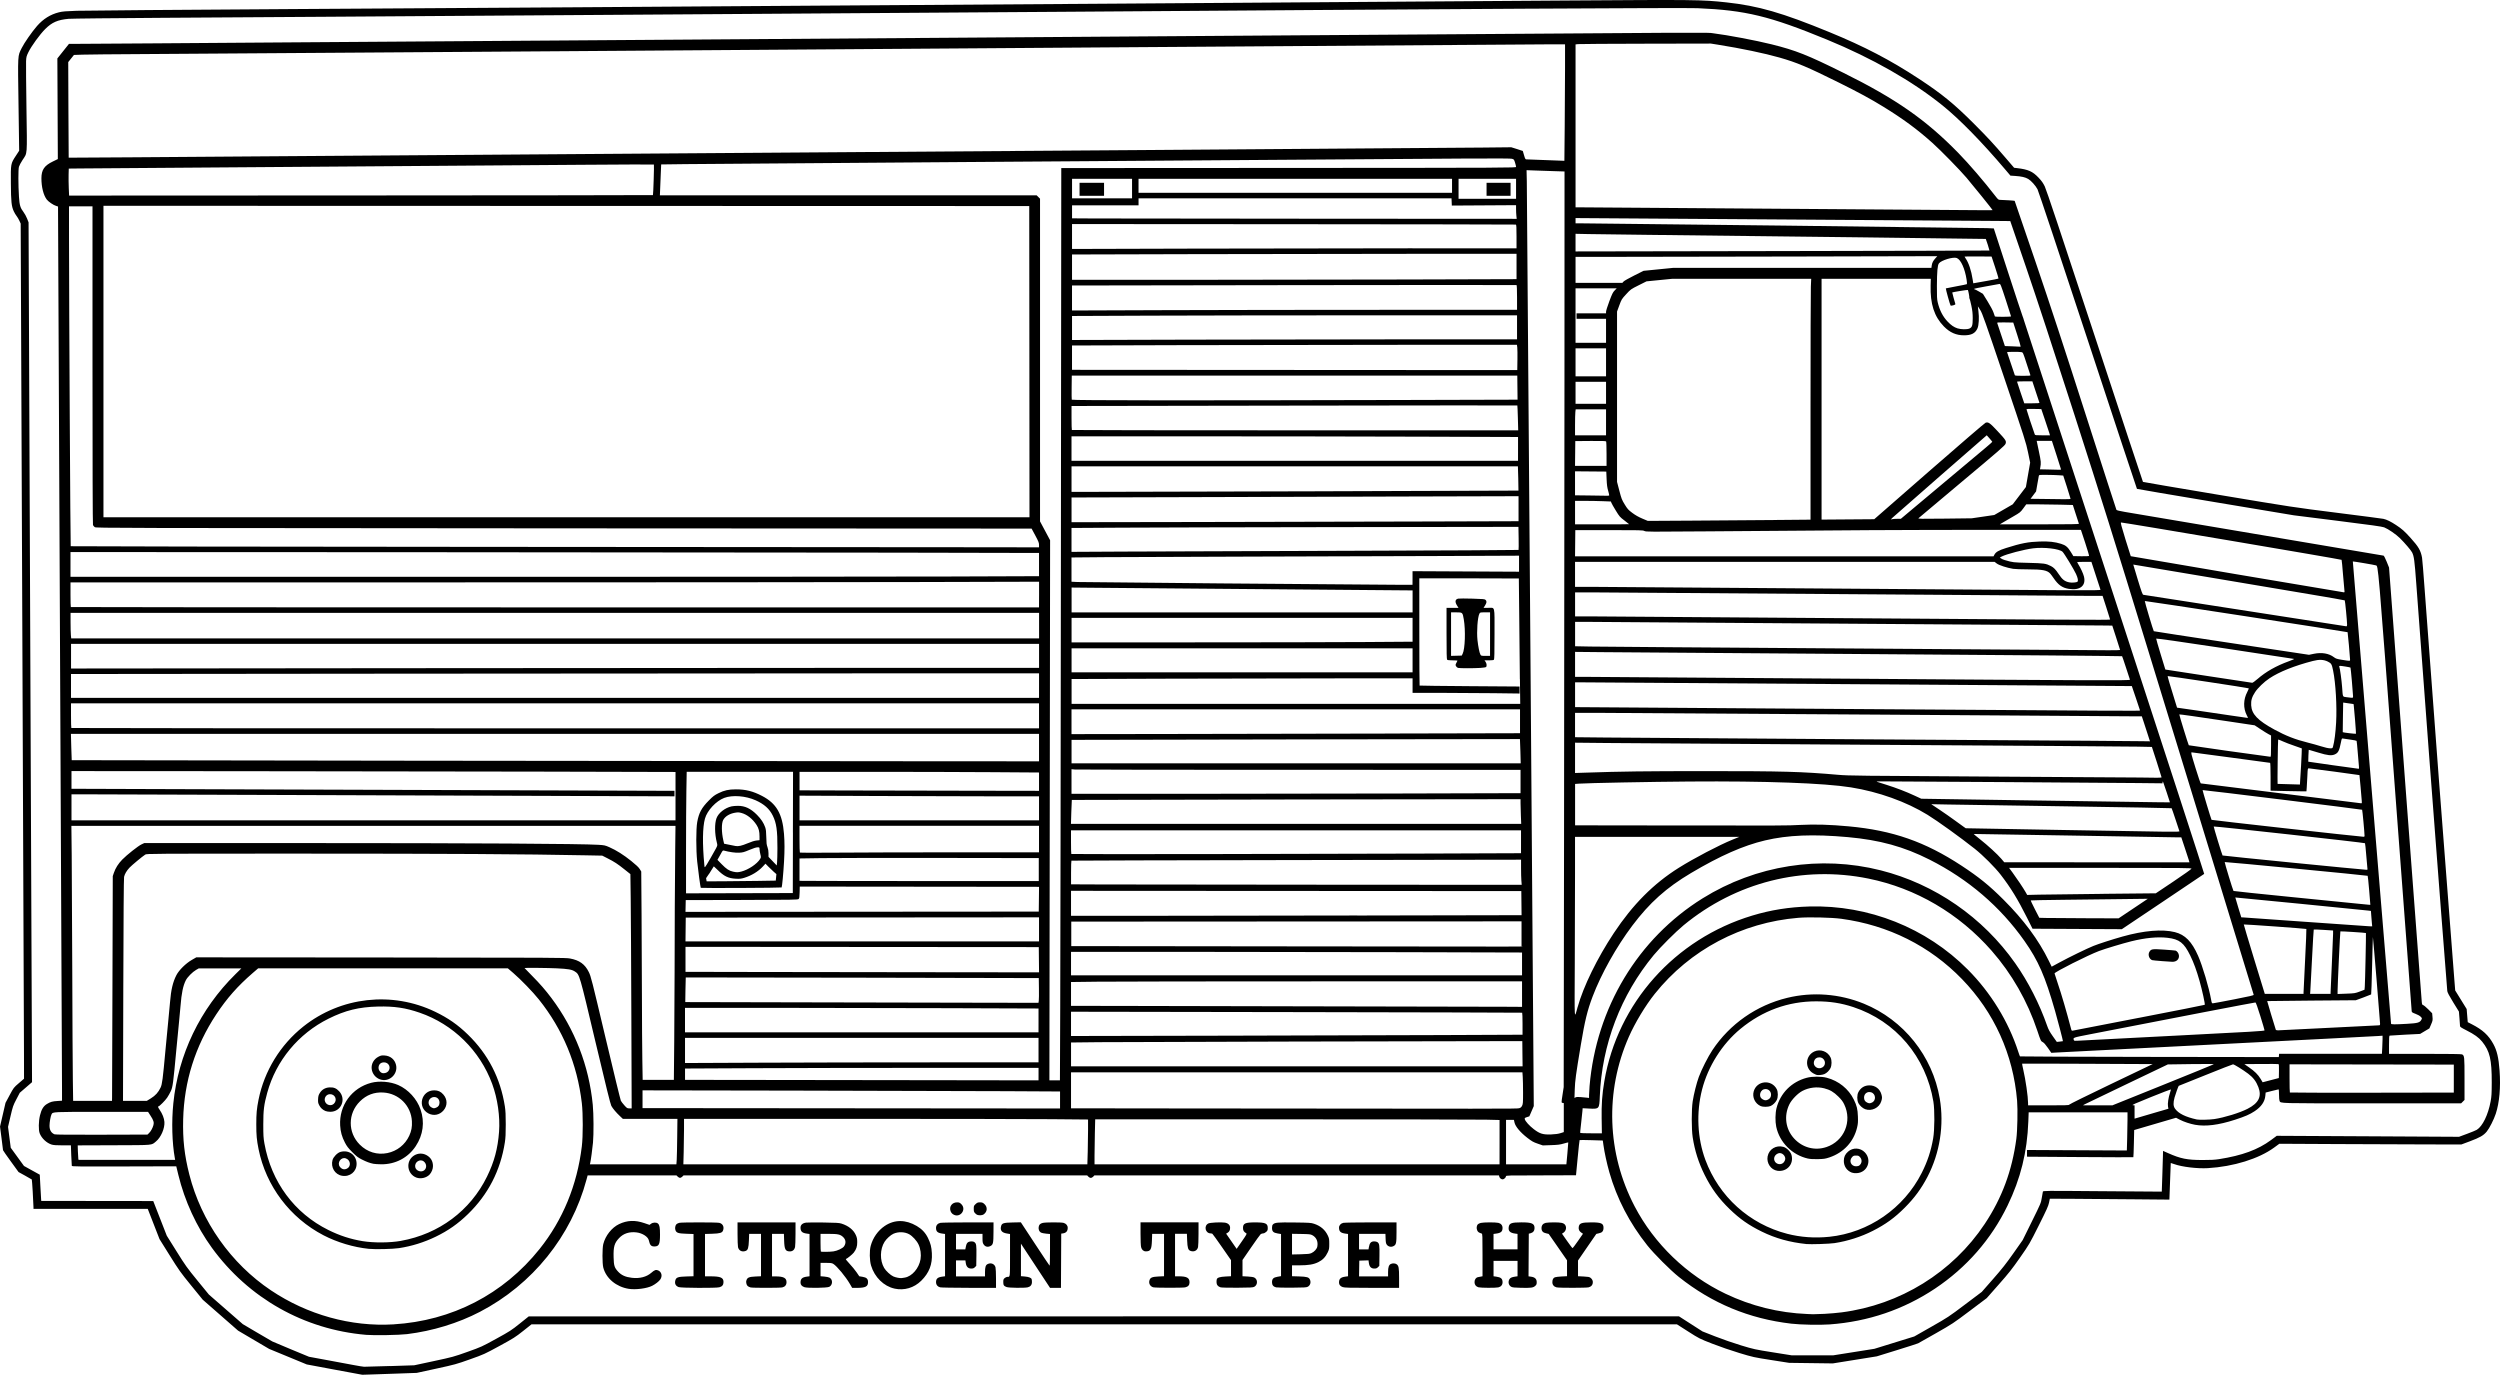 <?xml version="1.0" encoding="UTF-8" standalone="no"?>
<!-- Created with Inkscape (http://www.inkscape.org/) -->

<svg
   width="149.996mm"
   height="82.485mm"
   viewBox="0 0 149.996 82.485"
   version="1.1"
   id="svg4303"
   sodipodi:docname="typeH.svg"
   inkscape:version="1.1.2 (0a00cf5339, 2022-02-04)"
   xmlns:inkscape="http://www.inkscape.org/namespaces/inkscape"
   xmlns:sodipodi="http://sodipodi.sourceforge.net/DTD/sodipodi-0.dtd"
   xmlns="http://www.w3.org/2000/svg"
   xmlns:svg="http://www.w3.org/2000/svg">
  <sodipodi:namedview
     id="namedview4305"
     pagecolor="#ffffff"
     bordercolor="#666666"
     borderopacity="1.0"
     inkscape:pageshadow="2"
     inkscape:pageopacity="0.0"
     inkscape:pagecheckerboard="0"
     inkscape:document-units="mm"
     showgrid="false"
     inkscape:zoom="7.8816614"
     inkscape:cx="201.92443"
     inkscape:cy="203.06632"
     inkscape:window-width="1920"
     inkscape:window-height="960"
     inkscape:window-x="0"
     inkscape:window-y="0"
     inkscape:window-maximized="1"
     inkscape:current-layer="layer1" />
  <defs
     id="defs4300" />
  <g
     inkscape:label="Calque 1"
     inkscape:groupmode="layer"
     id="layer1"
     transform="translate(-0.202, -35.476)">
    <path
       style="fill:#000000;stroke-width:0.03"
       d="m 20.272,117.651 -1.665,-0.311 -1.129,-0.466 -1.129,-0.466 -0.932,-0.549 -0.932,-0.549 -1.059,-0.927 -1.059,-0.927 -0.693,-0.851 c -0.649,-0.796 -0.732,-0.914 -1.297,-1.818 l -0.604,-0.967 -0.353,-0.907 -0.353,-0.907 H 5.641 2.212 l -8.5e-4,-0.098 c -0.002,-0.28 -0.086,-1.649 -0.102,-1.665 -0.01,-0.01 -0.193,-0.114 -0.406,-0.232 l -0.388,-0.214 -0.466,-0.642 c -0.257,-0.353 -0.466,-0.654 -0.466,-0.67 0,-0.015 -0.041,-0.341 -0.09,-0.722 l -0.09,-0.694 0.165,-0.713 0.165,-0.713 0.245,-0.456 c 0.244,-0.455 0.245,-0.457 0.555,-0.723 l 0.31,-0.267 -0.002,-1.428 C 1.639,97.983 1.595,86.439 1.541,73.115 L 1.443,48.89 1.364,48.718 C 1.321,48.624 1.245,48.496 1.195,48.433 1.145,48.371 1.069,48.242 1.026,48.147 0.89,47.849 0.862,47.582 0.854,46.479 c -0.009,-1.188 -0.01,-1.181 0.297,-1.652 l 0.201,-0.308 -0.039,-2.75 c -0.044,-3.111 -0.056,-2.907 0.193,-3.414 0.148,-0.301 0.622,-0.983 0.92,-1.322 0.371,-0.423 0.803,-0.692 1.315,-0.819 0.207,-0.051 0.408,-0.069 1.065,-0.091 0.446,-0.015 6.359,-0.062 13.14,-0.104 6.782,-0.042 14.207,-0.089 16.5,-0.104 2.293,-0.016 6.242,-0.042 8.775,-0.059 15.445,-0.103 18.375,-0.122 22.29,-0.15 2.384,-0.017 6.367,-0.044 8.85,-0.061 6.55,-0.044 12.284,-0.084 19.905,-0.138 7.605,-0.054 8.04,-0.049 9.51,0.111 1.926,0.209 3.352,0.621 6.195,1.789 2.094,0.86 3.651,1.672 5.355,2.791 1.389,0.912 2.13,1.517 3.33,2.721 0.811,0.813 1.148,1.177 1.88,2.03 l 0.509,0.593 0.171,0.02 c 0.671,0.079 0.939,0.197 1.292,0.57 0.187,0.197 0.274,0.32 0.378,0.532 0.096,0.197 0.96,2.784 3.002,8.991 1.577,4.793 2.877,8.724 2.888,8.734 0.011,0.01 2.046,0.358 4.521,0.771 4.486,0.75 4.508,0.753 7.139,1.085 1.451,0.183 2.696,0.345 2.766,0.361 0.202,0.045 0.442,0.163 0.755,0.369 0.361,0.238 0.508,0.369 0.884,0.785 0.475,0.526 0.602,0.748 0.68,1.179 0.017,0.094 0.085,0.92 0.151,1.836 0.35,4.823 1.356,18.053 1.788,23.501 l 0.05,0.626 0.344,0.557 0.344,0.557 0.032,0.394 0.032,0.394 0.248,0.127 c 0.644,0.33 0.997,0.653 1.286,1.179 0.219,0.398 0.319,0.826 0.376,1.6 0.073,0.999 -0.007,1.915 -0.227,2.586 -0.115,0.35 -0.378,0.871 -0.542,1.071 -0.193,0.235 -0.41,0.36 -1.021,0.588 l -0.504,0.188 -2.01,-0.004 c -1.105,-0.002 -3.562,-0.012 -5.46,-0.021 l -3.45,-0.018 -0.314,0.23 c -0.918,0.671 -2.437,1.142 -3.976,1.233 -0.628,0.037 -1.555,-0.074 -2.017,-0.242 -0.111,-0.04 -0.204,-0.07 -0.207,-0.067 -0.004,0.004 -0.022,0.499 -0.042,1.101 -0.019,0.602 -0.037,1.095 -0.04,1.096 -0.002,8.4e-4 -0.949,-0.008 -2.104,-0.019 -1.155,-0.011 -2.768,-0.024 -3.585,-0.028 l -1.485,-0.007 -0.048,0.236 c -0.04,0.198 -0.139,0.419 -0.611,1.361 -0.56,1.118 -0.567,1.13 -1.129,1.936 -0.485,0.694 -0.67,0.928 -1.282,1.621 l -0.716,0.811 -1.017,0.765 c -0.992,0.747 -1.042,0.779 -2.022,1.337 -0.553,0.314 -1.037,0.589 -1.077,0.609 -0.04,0.021 -0.613,0.205 -1.275,0.41 l -1.203,0.372 -1.32,0.212 -1.32,0.212 -1.312,-0.017 -1.312,-0.017 -1.073,-0.168 c -1.048,-0.164 -1.093,-0.174 -1.913,-0.422 -0.492,-0.148 -1.163,-0.38 -1.62,-0.558 -0.778,-0.304 -0.782,-0.306 -1.453,-0.734 l -0.673,-0.43 H 66.452 32.092 l -0.503,0.399 c -0.467,0.371 -0.568,0.435 -1.418,0.898 -0.902,0.492 -0.927,0.503 -1.77,0.803 -0.82,0.292 -0.903,0.315 -2.025,0.559 l -1.17,0.255 -1.125,0.04 c -0.619,0.022 -1.355,0.047 -1.635,0.056 l -0.51,0.016 z m 3.33,-0.212 1.455,-0.048 1.17,-0.251 c 1.133,-0.243 1.198,-0.26 2.019,-0.553 0.836,-0.298 0.861,-0.309 1.726,-0.785 0.826,-0.454 0.91,-0.508 1.416,-0.914 l 0.538,-0.431 34.507,-0.001 34.507,-0.001 0.704,0.452 0.704,0.452 0.759,0.298 c 0.432,0.17 1.102,0.402 1.554,0.539 0.769,0.233 0.831,0.246 1.919,0.419 l 1.124,0.179 h 1.242 1.242 l 1.237,-0.196 1.237,-0.196 1.197,-0.37 1.197,-0.37 1.02,-0.58 c 0.998,-0.568 1.042,-0.597 2.025,-1.338 l 1.005,-0.757 0.675,-0.769 c 0.545,-0.621 0.782,-0.921 1.227,-1.554 l 0.552,-0.785 0.548,-1.11 c 0.541,-1.096 0.549,-1.114 0.598,-1.425 0.028,-0.173 0.057,-0.34 0.066,-0.371 0.015,-0.055 0.102,-0.056 3.215,-0.03 1.76,0.014 3.361,0.026 3.559,0.026 h 0.36 l 0.035,-1.05 c 0.019,-0.578 0.036,-1.127 0.037,-1.221 l 0.003,-0.171 0.307,0.136 c 0.752,0.334 1.134,0.41 2.062,0.412 0.48,10e-4 0.733,-0.012 0.99,-0.052 1.385,-0.217 2.338,-0.567 3.119,-1.145 l 0.344,-0.255 0.241,7.2e-4 c 0.133,3.9e-4 2.593,0.014 5.469,0.029 l 5.227,0.029 0.483,-0.179 c 0.266,-0.098 0.529,-0.207 0.584,-0.241 0.348,-0.215 0.679,-0.896 0.83,-1.709 0.054,-0.294 0.064,-0.461 0.066,-1.125 0.003,-1.382 -0.114,-1.881 -0.573,-2.453 -0.199,-0.247 -0.465,-0.439 -0.957,-0.687 -0.302,-0.153 -0.373,-0.2 -0.373,-0.252 0,-0.035 -0.015,-0.245 -0.033,-0.466 l -0.033,-0.402 -0.341,-0.553 c -0.239,-0.388 -0.345,-0.589 -0.357,-0.675 -0.017,-0.131 -0.611,-7.822 -1.095,-14.192 -0.28,-3.685 -0.517,-6.857 -0.764,-10.23 -0.105,-1.428 -0.137,-1.671 -0.253,-1.899 -0.067,-0.131 -0.435,-0.562 -0.73,-0.855 -0.228,-0.227 -0.705,-0.553 -0.945,-0.648 -0.118,-0.047 -0.794,-0.142 -2.789,-0.392 l -2.633,-0.331 -4.695,-0.784 c -2.582,-0.431 -4.704,-0.792 -4.716,-0.803 -0.011,-0.01 -1.338,-4.02 -2.947,-8.91 -1.679,-5.101 -2.967,-8.966 -3.02,-9.066 -0.119,-0.223 -0.383,-0.516 -0.558,-0.618 -0.173,-0.102 -0.399,-0.154 -0.77,-0.179 l -0.296,-0.02 -0.319,-0.376 c -1.391,-1.64 -2.739,-3.016 -3.754,-3.834 -1.83,-1.473 -4.222,-2.835 -6.945,-3.955 -3.418,-1.406 -4.873,-1.759 -7.755,-1.881 -0.77,-0.033 -14.39,0.044 -38.37,0.218 -2.236,0.016 -10.127,0.07 -17.535,0.119 -17.206,0.114 -21.551,0.143 -26.625,0.179 -2.269,0.016 -6.548,0.043 -9.51,0.061 -2.962,0.018 -5.524,0.045 -5.695,0.061 -0.658,0.061 -0.996,0.209 -1.402,0.613 -0.322,0.321 -0.831,1.022 -1.011,1.393 -0.114,0.235 -0.126,0.283 -0.138,0.542 -0.007,0.157 0.004,1.433 0.024,2.835 0.042,2.909 0.063,2.631 -0.237,3.09 -0.097,0.148 -0.194,0.331 -0.215,0.405 -0.044,0.156 -0.043,1.08 0.002,1.795 0.032,0.51 0.08,0.671 0.273,0.921 0.069,0.089 0.165,0.265 0.214,0.39 l 0.089,0.228 0.103,25.55 c 0.057,14.053 0.103,25.66 0.104,25.794 l 4.9e-4,0.244 -0.367,0.317 -0.367,0.317 -0.205,0.392 c -0.195,0.372 -0.213,0.425 -0.353,1.023 l -0.147,0.631 0.081,0.627 0.081,0.627 0.397,0.546 0.397,0.546 0.474,0.262 0.474,0.262 0.036,0.693 c 0.02,0.381 0.04,0.736 0.045,0.787 l 0.009,0.093 3.359,0.004 3.359,0.004 0.406,1.039 0.406,1.04 0.583,0.933 c 0.541,0.867 0.631,0.992 1.263,1.766 l 0.681,0.833 1.017,0.887 1.017,0.887 0.84,0.496 c 0.462,0.273 0.882,0.518 0.934,0.544 0.052,0.026 0.567,0.244 1.146,0.483 l 1.052,0.435 1.074,0.198 c 0.591,0.109 1.311,0.243 1.599,0.298 0.289,0.055 0.572,0.101 0.63,0.103 0.058,0.002 0.76,-0.018 1.56,-0.044 z m -1.44,-1.875 c -3.721,-0.319 -7.05,-2.201 -9.25,-5.227 -0.92,-1.266 -1.632,-2.813 -2.008,-4.364 l -0.126,-0.521 -3.128,0.009 c -2.76,0.008 -3.129,0.004 -3.14,-0.036 -0.007,-0.025 -0.022,-0.312 -0.033,-0.637 l -0.021,-0.593 H 3.954 c -0.353,0 -0.545,-0.013 -0.647,-0.044 -0.305,-0.092 -0.609,-0.377 -0.725,-0.681 -0.075,-0.198 -0.067,-0.717 0.017,-1.065 0.089,-0.368 0.21,-0.567 0.423,-0.694 0.214,-0.128 0.32,-0.158 0.638,-0.178 l 0.263,-0.017 -3.8e-4,-0.708 c -3e-4,-0.551 -0.237,-52.93 -0.239,-52.941 -3e-4,-0.002 -0.053,-0.018 -0.118,-0.038 C 3.405,47.781 3.106,47.577 3.009,47.449 2.81,47.188 2.687,46.701 2.687,46.175 2.688,45.666 2.859,45.414 3.375,45.164 l 0.297,-0.144 -0.014,-3.019 -0.014,-3.019 0.349,-0.438 0.349,-0.438 0.652,-1.5e-4 c 0.359,-9e-5 2.387,-0.013 4.507,-0.029 2.12,-0.016 5.86,-0.043 8.31,-0.06 7.484,-0.052 12.775,-0.089 17.22,-0.12 9.474,-0.068 11.394,-0.081 32.04,-0.225 3.556,-0.025 8.368,-0.059 10.695,-0.075 26.128,-0.185 24.796,-0.178 25.215,-0.126 0.881,0.11 2.567,0.429 3.51,0.664 1.464,0.365 2.152,0.638 4.32,1.713 3.147,1.56 4.95,2.818 6.888,4.806 0.653,0.67 1.541,1.703 2.22,2.582 0.167,0.216 0.184,0.23 0.297,0.232 0.268,0.006 0.853,0.046 0.863,0.059 0.006,0.008 0.567,1.648 1.247,3.644 0.893,2.625 1.734,5.183 3.034,9.24 0.989,3.086 1.811,5.63 1.825,5.654 0.018,0.03 0.181,0.07 0.503,0.125 5.215,0.876 15.489,2.612 15.524,2.623 0.027,0.008 0.107,0.164 0.189,0.366 l 0.141,0.352 0.973,12.96 c 0.535,7.128 0.981,13.031 0.991,13.117 0.015,0.131 0.029,0.16 0.086,0.175 0.037,0.009 0.173,0.123 0.302,0.252 l 0.234,0.235 0.02,0.215 c 0.018,0.2 0.013,0.231 -0.083,0.454 l -0.103,0.239 -0.279,0.166 -0.279,0.166 -0.895,0.045 c -0.492,0.025 -0.912,0.05 -0.932,0.057 -0.028,0.009 -0.037,0.147 -0.037,0.553 v 0.541 h 2.162 c 1.425,0 2.182,0.011 2.22,0.031 0.144,0.077 0.148,0.122 0.148,1.471 v 1.264 l -0.102,0.102 -0.102,0.102 h -5.344 c -5.766,0 -5.467,0.008 -5.551,-0.148 -0.017,-0.032 -0.031,-0.2 -0.031,-0.375 0,-0.174 -0.01,-0.317 -0.022,-0.318 -0.012,-5.1e-4 -0.193,0.043 -0.401,0.096 l -0.379,0.097 -0.018,0.19 c -0.033,0.358 -0.245,0.664 -0.639,0.926 -0.299,0.199 -0.569,0.316 -1.189,0.517 -0.983,0.318 -1.754,0.415 -2.391,0.3 -0.292,-0.053 -0.669,-0.178 -0.907,-0.301 l -0.232,-0.12 -1.256,0.368 -1.256,0.368 -0.018,0.808 c -0.01,0.445 -0.024,0.815 -0.032,0.822 -0.008,0.008 -1.446,0.004 -3.197,-0.008 l -3.183,-0.022 v -0.201 -0.201 l 2.995,0.015 2.995,0.015 0.02,-0.729 c 0.011,-0.401 0.02,-0.916 0.02,-1.144 v -0.415 h -2.965 -2.965 l -0.021,0.55 c -0.068,1.835 -0.461,3.423 -1.247,5.045 -0.981,2.025 -2.462,3.719 -4.352,4.98 -1.884,1.256 -4.01,1.979 -6.315,2.148 -0.581,0.043 -1.759,0.02 -2.31,-0.045 -2.536,-0.297 -4.752,-1.218 -6.742,-2.802 -0.513,-0.408 -1.482,-1.378 -1.892,-1.892 -1.069,-1.342 -1.83,-2.809 -2.282,-4.398 -0.146,-0.515 -0.291,-1.181 -0.352,-1.623 l -0.038,-0.273 -0.688,-0.021 c -0.379,-0.011 -0.696,-0.014 -0.704,-0.005 -0.009,0.009 -0.061,0.485 -0.115,1.059 -0.055,0.574 -0.1,1.047 -0.101,1.051 -6e-4,0.004 -0.946,0.007 -2.101,0.007 -2.013,0 -2.1,0.002 -2.1,0.055 0,0.071 -0.122,0.185 -0.198,0.185 -0.086,0 -0.183,-0.077 -0.204,-0.164 l -0.019,-0.076 H 78.003 65.864 l -0.07,0.075 c -0.04,0.043 -0.103,0.075 -0.147,0.075 -0.044,0 -0.108,-0.032 -0.147,-0.075 l -0.07,-0.075 H 53.323 41.215 l -0.075,0.075 c -0.041,0.041 -0.103,0.075 -0.138,0.075 -0.035,0 -0.097,-0.034 -0.138,-0.075 l -0.075,-0.075 H 38.124 35.459 l -0.066,0.247 c -0.908,3.398 -3.244,6.298 -6.395,7.939 -1.312,0.683 -2.838,1.15 -4.376,1.339 -0.475,0.058 -1.976,0.084 -2.46,0.043 z m 1.65,-0.629 c 3.503,-0.21 6.593,-1.804 8.764,-4.521 1.394,-1.745 2.253,-3.83 2.535,-6.158 0.074,-0.608 0.074,-1.968 3e-4,-2.595 -0.275,-2.338 -1.139,-4.42 -2.583,-6.225 -0.358,-0.448 -1.075,-1.189 -1.528,-1.579 l -0.326,-0.281 h -7.492 -7.492 l -0.327,0.282 c -0.9,0.778 -1.549,1.513 -2.186,2.478 -1.265,1.916 -1.926,4.015 -1.985,6.3 -0.031,1.21 0.074,2.146 0.371,3.315 0.715,2.81 2.496,5.336 4.899,6.946 2.186,1.465 4.804,2.191 7.35,2.039 z m -1.485,-4.531 c -0.91,-0.093 -1.898,-0.389 -2.715,-0.813 -2.011,-1.045 -3.453,-2.958 -3.897,-5.17 -0.11,-0.551 -0.136,-0.833 -0.136,-1.485 0,-0.652 0.026,-0.934 0.136,-1.485 0.345,-1.718 1.305,-3.286 2.684,-4.383 2.251,-1.791 5.329,-2.135 7.918,-0.885 0.774,0.374 1.353,0.777 1.961,1.368 1.209,1.174 1.952,2.618 2.215,4.305 0.041,0.262 0.054,0.522 0.054,1.08 0,0.558 -0.013,0.818 -0.054,1.08 -0.263,1.69 -1.004,3.13 -2.215,4.305 -0.599,0.582 -1.183,0.991 -1.931,1.354 -0.701,0.34 -1.445,0.572 -2.205,0.687 -0.375,0.057 -1.431,0.082 -1.815,0.042 z m 1.928,-0.478 c 2.283,-0.408 4.168,-1.814 5.167,-3.855 0.436,-0.891 0.648,-1.682 0.723,-2.692 0.067,-0.907 -0.089,-1.993 -0.411,-2.869 -0.737,-2.003 -2.341,-3.578 -4.348,-4.272 -0.851,-0.294 -1.527,-0.394 -2.503,-0.371 -1.143,0.027 -1.963,0.228 -2.97,0.729 -1.806,0.897 -3.149,2.52 -3.676,4.441 -0.197,0.718 -0.238,1.046 -0.238,1.9 0,0.666 0.009,0.815 0.069,1.15 0.413,2.304 1.799,4.179 3.837,5.188 0.687,0.34 1.335,0.55 2.063,0.669 0.662,0.107 1.632,0.1 2.288,-0.017 z m 0.93,-3.796 c -0.29,-0.107 -0.483,-0.387 -0.483,-0.703 0,-0.557 0.598,-0.912 1.087,-0.646 0.258,0.141 0.39,0.362 0.391,0.659 7.5e-4,0.171 -0.082,0.377 -0.202,0.506 -0.187,0.2 -0.531,0.28 -0.793,0.183 z m 0.467,-0.436 c 0.168,-0.132 0.155,-0.392 -0.025,-0.534 -0.228,-0.179 -0.567,0.045 -0.512,0.338 0.043,0.227 0.354,0.34 0.537,0.196 z m -4.929,0.326 c -0.43,-0.075 -0.691,-0.51 -0.569,-0.947 0.051,-0.183 0.289,-0.428 0.466,-0.481 0.512,-0.151 0.978,0.189 0.978,0.714 0,0.467 -0.403,0.796 -0.875,0.714 z m 0.3,-0.43 c 0.262,-0.135 0.213,-0.519 -0.078,-0.615 -0.282,-0.093 -0.532,0.263 -0.354,0.503 0.115,0.155 0.271,0.195 0.432,0.112 z m 1.591,-0.287 c -0.223,-0.044 -0.425,-0.119 -0.707,-0.262 -0.225,-0.114 -0.32,-0.188 -0.57,-0.439 -0.243,-0.244 -0.327,-0.353 -0.44,-0.572 -0.182,-0.35 -0.264,-0.646 -0.286,-1.027 -0.068,-1.204 0.699,-2.256 1.866,-2.561 0.485,-0.127 1.151,-0.071 1.618,0.136 0.605,0.268 1.123,0.834 1.339,1.465 0.259,0.757 0.158,1.525 -0.289,2.201 -0.461,0.697 -1.22,1.096 -2.068,1.088 -0.181,-0.002 -0.39,-0.015 -0.463,-0.029 z m 0.832,-0.645 c 0.579,-0.118 1.061,-0.5 1.309,-1.036 0.135,-0.293 0.179,-0.534 0.161,-0.875 -0.05,-0.934 -0.783,-1.669 -1.718,-1.722 -0.545,-0.031 -1.008,0.144 -1.398,0.53 -0.734,0.726 -0.739,1.869 -0.012,2.596 0.45,0.45 1.046,0.632 1.659,0.507 z m 2.463,-2.377 c -0.69,-0.36 -0.433,-1.388 0.346,-1.386 0.234,8.4e-4 0.39,0.072 0.545,0.248 0.256,0.29 0.258,0.679 0.006,0.965 -0.236,0.268 -0.585,0.335 -0.898,0.172 z m 0.466,-0.348 c 0.134,-0.056 0.198,-0.155 0.198,-0.306 0,-0.233 -0.2,-0.382 -0.423,-0.315 -0.285,0.086 -0.318,0.481 -0.051,0.612 0.122,0.06 0.15,0.061 0.276,0.008 z m -6.641,0.205 c -0.175,-0.076 -0.299,-0.19 -0.38,-0.35 -0.067,-0.132 -0.076,-0.183 -0.067,-0.369 0.009,-0.176 0.028,-0.242 0.101,-0.362 0.128,-0.206 0.323,-0.322 0.573,-0.338 0.257,-0.016 0.417,0.047 0.59,0.232 0.445,0.476 0.116,1.236 -0.533,1.231 -0.1,-6.6e-4 -0.228,-0.021 -0.285,-0.046 z m 0.497,-0.436 c 0.233,-0.218 0.083,-0.586 -0.236,-0.577 -0.233,0.006 -0.38,0.255 -0.279,0.47 0.094,0.197 0.359,0.253 0.514,0.107 z m 2.777,-1.463 c -0.274,-0.097 -0.472,-0.342 -0.505,-0.629 -0.035,-0.3 0.126,-0.589 0.41,-0.735 0.145,-0.074 0.189,-0.083 0.365,-0.072 0.349,0.023 0.606,0.235 0.685,0.564 0.134,0.56 -0.415,1.062 -0.955,0.871 z m 0.482,-0.483 c 0.194,-0.217 0.046,-0.54 -0.247,-0.54 -0.206,0 -0.33,0.127 -0.33,0.338 0,0.113 0.089,0.249 0.192,0.293 0.119,0.051 0.297,0.009 0.386,-0.091 z m 86.186,14.549 c 0.307,-0.016 0.766,-0.056 1.02,-0.089 3.509,-0.452 6.657,-2.399 8.59,-5.311 1.035,-1.559 1.64,-3.192 1.894,-5.107 0.064,-0.481 0.089,-1.749 0.045,-2.278 -0.23,-2.777 -1.374,-5.306 -3.302,-7.295 -1.931,-1.994 -4.422,-3.239 -7.244,-3.623 -0.58,-0.079 -1.955,-0.111 -2.576,-0.059 -3.409,0.282 -6.506,1.922 -8.617,4.562 -0.559,0.699 -1.186,1.739 -1.556,2.58 -1.442,3.275 -1.316,6.985 0.345,10.166 1.178,2.257 3.136,4.141 5.451,5.246 1.55,0.74 3.194,1.148 4.911,1.218 0.116,0.005 0.271,0.011 0.345,0.014 0.074,0.003 0.386,-0.008 0.694,-0.024 z m -1.099,-4.189 c -0.995,-0.104 -1.844,-0.34 -2.67,-0.745 -0.778,-0.381 -1.317,-0.758 -1.928,-1.349 -0.649,-0.628 -1.102,-1.247 -1.505,-2.06 -0.362,-0.731 -0.587,-1.438 -0.713,-2.248 -0.075,-0.486 -0.076,-1.673 -3e-4,-2.16 0.069,-0.443 0.232,-1.093 0.368,-1.464 0.165,-0.449 0.552,-1.213 0.817,-1.611 1.043,-1.566 2.643,-2.684 4.484,-3.132 1.518,-0.37 3.141,-0.247 4.597,0.347 2.39,0.975 4.125,3.143 4.558,5.696 0.27,1.59 0.006,3.266 -0.738,4.695 -0.37,0.71 -0.777,1.263 -1.359,1.847 -0.604,0.607 -1.151,1.003 -1.921,1.394 -0.701,0.356 -1.508,0.614 -2.295,0.735 -0.303,0.046 -1.429,0.083 -1.695,0.056 z m 1.38,-0.434 c 2.356,-0.244 4.468,-1.703 5.544,-3.83 0.347,-0.687 0.555,-1.314 0.688,-2.077 0.089,-0.511 0.096,-1.701 0.013,-2.205 -0.441,-2.683 -2.263,-4.833 -4.806,-5.671 -0.735,-0.242 -1.396,-0.344 -2.232,-0.344 -1.679,0 -3.213,0.559 -4.539,1.653 -1.097,0.906 -1.946,2.25 -2.303,3.644 -0.354,1.384 -0.282,2.912 0.198,4.21 0.816,2.207 2.639,3.855 4.916,4.442 0.803,0.207 1.658,0.267 2.52,0.178 z m 1.354,-3.85 c -0.301,-0.112 -0.485,-0.382 -0.482,-0.707 0.002,-0.234 0.072,-0.388 0.25,-0.549 0.293,-0.265 0.741,-0.245 1.013,0.043 0.44,0.467 0.157,1.203 -0.478,1.244 -0.117,0.008 -0.23,-0.004 -0.302,-0.031 z m 0.45,-0.431 c 0.158,-0.128 0.177,-0.344 0.043,-0.494 -0.077,-0.087 -0.105,-0.098 -0.242,-0.098 -0.137,0 -0.165,0.011 -0.242,0.098 -0.199,0.223 -0.056,0.546 0.242,0.546 0.083,0 0.16,-0.02 0.199,-0.052 z m -4.922,0.319 c -0.385,-0.057 -0.657,-0.458 -0.583,-0.858 0.082,-0.44 0.508,-0.698 0.949,-0.575 0.196,0.055 0.43,0.29 0.485,0.486 0.153,0.549 -0.281,1.032 -0.851,0.947 z m 0.36,-0.477 c 0.039,-0.037 0.086,-0.112 0.104,-0.168 0.073,-0.221 -0.182,-0.478 -0.398,-0.403 -0.21,0.073 -0.309,0.269 -0.232,0.456 0.084,0.202 0.366,0.263 0.525,0.114 z m 1.483,-0.253 c -0.95,-0.212 -1.711,-0.973 -1.909,-1.911 -0.067,-0.317 -0.059,-0.822 0.018,-1.12 0.233,-0.905 0.903,-1.576 1.816,-1.818 0.333,-0.088 0.864,-0.089 1.2,-7.8e-4 0.712,0.186 1.31,0.669 1.621,1.308 0.183,0.376 0.229,0.566 0.246,1.02 0.012,0.329 0.004,0.432 -0.05,0.66 -0.202,0.85 -0.805,1.502 -1.652,1.788 -0.255,0.086 -0.328,0.097 -0.69,0.106 -0.277,0.007 -0.467,-0.004 -0.6,-0.034 z m 1.097,-0.69 c 1.069,-0.359 1.564,-1.538 1.075,-2.559 -0.085,-0.178 -0.166,-0.286 -0.354,-0.472 -0.278,-0.276 -0.502,-0.407 -0.846,-0.495 -0.431,-0.11 -0.912,-0.053 -1.312,0.156 -0.277,0.145 -0.643,0.522 -0.781,0.804 -0.339,0.693 -0.229,1.492 0.284,2.051 0.504,0.55 1.243,0.746 1.934,0.514 z m 2.327,-2.276 c -0.145,-0.052 -0.324,-0.213 -0.401,-0.358 -0.092,-0.174 -0.093,-0.496 -0.002,-0.665 0.143,-0.268 0.369,-0.405 0.669,-0.405 0.333,0 0.613,0.206 0.706,0.522 0.055,0.186 0.055,0.241 3e-4,0.425 -0.119,0.399 -0.575,0.625 -0.972,0.482 z m 0.4,-0.392 c 0.276,-0.115 0.248,-0.533 -0.041,-0.62 -0.223,-0.067 -0.423,0.082 -0.423,0.315 0,0.148 0.063,0.249 0.191,0.305 0.12,0.052 0.149,0.052 0.273,4.8e-4 z m -6.661,0.21 c -0.345,-0.15 -0.526,-0.534 -0.422,-0.89 0.189,-0.646 1.061,-0.729 1.379,-0.132 0.089,0.168 0.089,0.492 0,0.66 -0.082,0.154 -0.234,0.3 -0.376,0.358 -0.136,0.057 -0.455,0.059 -0.581,0.004 z m 0.437,-0.392 c 0.121,-0.063 0.18,-0.159 0.18,-0.295 0,-0.235 -0.216,-0.393 -0.437,-0.32 -0.127,0.042 -0.222,0.181 -0.223,0.324 0,0.131 0.043,0.206 0.159,0.277 0.115,0.07 0.204,0.074 0.32,0.014 z m 2.936,-1.475 c -0.043,-0.007 -0.151,-0.056 -0.239,-0.109 -0.508,-0.305 -0.464,-1.048 0.076,-1.3 0.367,-0.171 0.812,-0.005 0.981,0.364 0.077,0.169 0.074,0.458 -0.007,0.63 -0.07,0.148 -0.227,0.301 -0.37,0.361 -0.109,0.045 -0.33,0.073 -0.441,0.054 z m 0.322,-0.456 c 0.285,-0.174 0.156,-0.603 -0.181,-0.603 -0.162,0 -0.273,0.083 -0.319,0.237 -0.087,0.289 0.237,0.526 0.5,0.366 z m -68.736,5.539 c 0.009,-0.153 0.023,-0.767 0.029,-1.365 l 0.013,-1.087 H 39.209 37.573 l -0.168,-0.158 c -0.231,-0.217 -0.438,-0.462 -0.525,-0.623 -0.053,-0.097 -0.325,-1.196 -0.948,-3.825 -0.975,-4.116 -0.955,-4.046 -1.236,-4.234 -0.18,-0.12 -0.394,-0.158 -1.089,-0.192 -0.518,-0.025 -1.935,-0.039 -1.935,-0.019 0,0.005 0.206,0.218 0.458,0.472 0.469,0.473 0.801,0.855 1.16,1.333 1.397,1.861 2.251,4.067 2.478,6.404 0.053,0.549 0.06,1.747 0.013,2.266 -0.032,0.357 -0.132,1.09 -0.168,1.231 l -0.018,0.074 h 2.595 2.595 z m 24.659,-0.42 c 0.011,-0.384 0.02,-0.989 0.02,-1.345 V 102.645 l -2.21,-0.02 c -1.215,-0.011 -6.669,-0.02 -12.12,-0.02 H 41.242 v 0.623 c 0,0.342 -0.009,0.957 -0.02,1.365 l -0.02,0.743 h 12.12 12.12 l 0.02,-0.698 z m 24.71,-0.633 v -1.33 l -0.815,-0.02 c -0.448,-0.011 -5.907,-0.02 -12.13,-0.02 H 65.912 l -0.02,0.815 c -0.011,0.448 -0.02,1.056 -0.02,1.35 v 0.535 h 12.15 12.15 z m 4.069,0.678 c 0.033,-0.359 0.057,-0.657 0.053,-0.663 -0.004,-0.006 -0.128,0.025 -0.275,0.068 -0.223,0.066 -0.349,0.082 -0.76,0.095 l -0.492,0.017 -0.305,-0.105 c -0.264,-0.091 -0.348,-0.138 -0.623,-0.35 -0.416,-0.321 -0.717,-0.678 -0.77,-0.914 l -0.037,-0.166 H 90.797 90.562 v 1.335 1.335 h 1.81 1.81 z m -83.55,0.285 c -0.167,-0.923 -0.202,-2.194 -0.091,-3.292 0.295,-2.932 1.607,-5.66 3.725,-7.747 l 0.358,-0.352 -1.278,3e-4 -1.278,3e-4 -0.165,0.094 c -0.208,0.119 -0.516,0.43 -0.611,0.617 -0.168,0.332 -0.26,0.777 -0.319,1.538 -0.018,0.239 -0.059,0.678 -0.091,0.975 -0.032,0.297 -0.106,1.06 -0.164,1.695 -0.183,1.979 -0.212,2.196 -0.328,2.446 -0.055,0.119 -0.154,0.296 -0.221,0.394 -0.119,0.175 -0.463,0.52 -0.518,0.52 -0.05,0 -0.03,0.061 0.064,0.198 0.171,0.248 0.275,0.513 0.291,0.736 0.028,0.384 -0.209,0.931 -0.507,1.172 -0.292,0.237 -0.085,0.218 -2.518,0.227 l -2.177,0.008 0.011,0.367 c 0.006,0.202 0.017,0.397 0.025,0.434 l 0.014,0.068 h 2.898 2.898 l -0.018,-0.098 z M 9.144,103.459 c 0.105,-0.1 0.215,-0.299 0.264,-0.478 0.045,-0.163 0.006,-0.29 -0.176,-0.567 L 9.084,102.185 H 6.307 c -2.969,0 -2.933,-0.002 -3.012,0.145 -0.055,0.103 -0.122,0.479 -0.122,0.683 0,0.264 0.098,0.434 0.3,0.52 0.051,0.022 0.94,0.029 2.826,0.024 l 2.751,-0.008 z m 84.688,0.004 0.195,-0.063 v -0.87 -0.87 l -0.068,-0.01 c -0.082,-0.012 -0.082,-0.005 -0.002,-0.53 l 0.064,-0.42 0.021,-14.895 c 0.012,-8.192 0.023,-20.553 0.025,-27.468 l 0.004,-12.573 -0.637,-0.02 c -0.351,-0.011 -0.863,-0.028 -1.139,-0.039 l -0.502,-0.019 0.015,0.672 c 0.008,0.37 0.105,13.004 0.216,28.077 l 0.202,27.405 -0.133,0.307 -0.133,0.307 -0.146,0.048 c -0.133,0.044 -0.144,0.055 -0.127,0.124 0.032,0.127 0.273,0.393 0.541,0.599 0.361,0.277 0.555,0.335 1.044,0.315 0.255,-0.01 0.423,-0.034 0.56,-0.078 z m 2.466,-0.821 c -0.013,-0.927 0.026,-1.488 0.161,-2.288 0.792,-4.692 4.229,-8.543 8.878,-9.946 1.113,-0.336 2.206,-0.51 3.42,-0.544 3.558,-0.101 7.021,1.277 9.51,3.784 1.382,1.392 2.44,3.116 3.03,4.936 0.045,0.14 0.091,0.264 0.101,0.274 0.01,0.011 3.509,0.024 7.774,0.03 l 7.755,0.011 0.009,-0.098 0.009,-0.098 h 3.084 3.084 l 0.019,-0.338 c 0.011,-0.186 0.019,-0.43 0.02,-0.543 v -0.206 l -0.263,0.019 c -0.144,0.01 -1.592,0.086 -3.217,0.168 -2.744,0.139 -4.009,0.203 -7.035,0.36 -0.643,0.033 -2.885,0.147 -4.98,0.254 -2.095,0.106 -3.938,0.201 -4.095,0.21 l -0.285,0.017 -0.205,-0.296 c -0.134,-0.193 -0.239,-0.312 -0.3,-0.341 -0.119,-0.057 -0.131,-0.081 -0.332,-0.687 -0.589,-1.772 -1.531,-3.421 -2.745,-4.804 -1.962,-2.235 -4.546,-3.748 -7.386,-4.326 -3.933,-0.8 -7.953,0.214 -11.093,2.799 -0.472,0.389 -1.397,1.313 -1.791,1.789 -1.981,2.394 -3.118,5.377 -3.238,8.49 -0.029,0.744 -0.036,0.752 -0.63,0.72 l -0.398,-0.021 -0.018,0.205 c -0.01,0.113 -0.038,0.381 -0.063,0.595 -0.073,0.641 -0.075,0.664 -0.054,0.685 0.011,0.011 0.305,0.02 0.654,0.02 h 0.634 l -0.012,-0.833 z m 36.75,-0.022 c 0.622,-0.094 1.53,-0.374 2.007,-0.619 0.664,-0.341 0.86,-0.735 0.646,-1.298 -0.131,-0.343 -0.309,-0.578 -0.609,-0.804 -0.322,-0.242 -0.843,-0.565 -0.913,-0.565 -0.028,0 -0.77,0.29 -1.649,0.645 -0.879,0.355 -1.602,0.645 -1.606,0.645 -0.017,0 -0.194,0.489 -0.25,0.692 -0.091,0.33 -0.083,0.529 0.029,0.683 0.209,0.288 0.624,0.493 1.305,0.644 0.14,0.031 0.772,0.017 1.04,-0.024 z m -3.227,-0.48 0.483,-0.142 -0.026,-0.139 c -0.03,-0.162 0.028,-0.549 0.124,-0.828 0.034,-0.098 0.055,-0.184 0.047,-0.192 -0.008,-0.008 -0.547,0.2 -1.199,0.462 -0.964,0.388 -1.165,0.478 -1.081,0.486 l 0.103,0.009 v 0.399 0.399 l 0.532,-0.157 c 0.293,-0.086 0.75,-0.22 1.016,-0.298 z m -38.472,-0.172 c 0.09,-0.027 0.132,-0.062 0.176,-0.149 0.052,-0.102 0.058,-0.181 0.058,-0.785 0,-0.369 -0.009,-0.795 -0.019,-0.946 l -0.019,-0.275 H 78.003 64.462 v 1.08 1.08 l 6.457,0.008 c 19.749,0.023 20.309,0.023 20.429,-0.013 z M 38.082,96.403 c -0.011,-3.065 -0.028,-6.227 -0.039,-7.027 l -0.019,-1.455 -0.355,-0.283 c -0.419,-0.334 -0.596,-0.45 -1.018,-0.665 l -0.314,-0.16 -1.02,-0.02 c -3.643,-0.073 -8.331,-0.101 -16.966,-0.101 -9.175,0 -9.348,9.6e-4 -9.435,0.058 -0.18,0.117 -0.813,0.643 -0.946,0.786 -0.172,0.185 -0.285,0.377 -0.324,0.551 -0.019,0.087 -0.036,2.494 -0.047,6.787 l -0.017,6.652 h 0.714 0.714 l 0.244,-0.15 c 0.274,-0.168 0.449,-0.363 0.582,-0.645 0.096,-0.203 0.134,-0.495 0.297,-2.28 0.05,-0.544 0.124,-1.314 0.164,-1.71 0.04,-0.396 0.088,-0.909 0.107,-1.14 0.059,-0.738 0.169,-1.204 0.383,-1.62 0.154,-0.299 0.563,-0.704 0.921,-0.91 l 0.27,-0.156 11.07,0.008 c 10.434,0.008 11.086,0.011 11.355,0.061 0.566,0.105 0.894,0.342 1.126,0.812 0.129,0.261 0.178,0.454 1.005,3.949 0.478,2.021 0.892,3.719 0.919,3.773 0.027,0.054 0.123,0.179 0.212,0.278 0.153,0.17 0.17,0.18 0.299,0.18 h 0.137 z m 25.721,5.07 v -0.51 l -3.308,-0.018 c -1.819,-0.01 -7.455,-0.025 -12.525,-0.034 l -9.217,-0.016 10e-6,0.533 2e-5,0.533 12.525,0.011 12.525,0.011 z m 60.541,0.285 c 3.3e-4,-0.021 1.128,-0.578 2.507,-1.238 l 2.506,-1.2 -3.909,-0.018 c -2.15,-0.01 -3.915,-0.013 -3.922,-0.007 -0.007,0.006 0.023,0.163 0.066,0.348 0.143,0.612 0.29,1.633 0.291,2.025 l 3.3e-4,0.128 h 1.23 c 0.964,0 1.23,-0.008 1.231,-0.037 z m 5.624,-1.182 c 1.667,-0.671 3.043,-1.233 3.06,-1.248 0.018,-0.016 -0.53,-0.019 -1.365,-0.008 l -1.395,0.02 -2.385,1.141 c -1.312,0.628 -2.459,1.18 -2.55,1.226 l -0.165,0.085 0.885,0.002 0.885,0.002 3.03,-1.22 z M 6.926,101.338 c 0.002,-0.103 0.013,-3.137 0.023,-6.742 l 0.019,-6.555 0.066,-0.195 c 0.097,-0.286 0.265,-0.552 0.502,-0.795 0.281,-0.287 0.95,-0.816 1.155,-0.913 l 0.165,-0.078 h 10.095 c 9.612,0 16.082,0.039 17.147,0.103 0.367,0.022 0.41,0.031 0.665,0.144 0.421,0.186 0.853,0.458 1.312,0.827 0.292,0.234 0.447,0.381 0.51,0.484 l 0.091,0.148 0.019,2.582 c 0.01,1.42 0.02,3.684 0.022,5.03 0.002,1.346 0.013,2.997 0.024,3.667 l 0.02,1.22 h 0.936 0.936 l 0.022,-2.32 c 0.012,-1.276 0.022,-3.149 0.022,-4.162 3e-4,-2.305 0.017,-5.52 0.037,-7.355 L 40.73,85.025 H 22.607 4.485 l 0.019,1.762 c 0.01,0.969 0.026,4.098 0.034,6.953 0.008,2.854 0.024,5.774 0.034,6.487 l 0.018,1.298 h 1.166 1.166 z m 88.101,-0.039 c 0.127,0.01 0.294,0.026 0.373,0.035 l 0.142,0.017 3e-4,-0.175 c 3e-4,-0.096 0.014,-0.337 0.031,-0.535 0.4,-4.7 2.899,-8.85 6.786,-11.268 3.194,-1.987 7.066,-2.595 10.688,-1.677 3.242,0.822 6.13,2.819 8.07,5.582 0.778,1.107 1.45,2.427 1.912,3.748 0.077,0.221 0.153,0.361 0.339,0.624 l 0.24,0.339 0.18,-0.019 c 0.099,-0.01 0.183,-0.022 0.187,-0.025 0.011,-0.011 -0.308,-1.238 -0.47,-1.804 -0.601,-2.099 -1.007,-3.027 -1.843,-4.215 -1.444,-2.051 -3.368,-3.7 -5.687,-4.872 -1.545,-0.781 -2.994,-1.18 -4.906,-1.352 -2.072,-0.186 -3.597,-0.126 -4.965,0.197 -1.302,0.307 -2.691,0.919 -4.44,1.956 -1.482,0.879 -2.49,1.782 -3.524,3.155 -0.961,1.277 -1.87,2.9 -2.385,4.26 -0.314,0.829 -0.466,1.452 -0.706,2.895 -0.301,1.808 -0.347,2.145 -0.365,2.681 l -0.017,0.506 0.067,-0.036 c 0.045,-0.024 0.143,-0.029 0.297,-0.017 z m 52.4,-1.109 v -0.84 l -4.928,-0.008 -4.928,-0.008 v 0.835 c 0,0.459 0.009,0.844 0.02,0.855 0.011,0.011 2.228,0.017 4.928,0.013 l 4.907,-0.008 z M 136.936,99.745 c 0.006,-0.313 -8.1e-4,-0.414 -0.03,-0.425 -0.021,-0.008 -0.491,-0.011 -1.043,-0.007 l -1.005,0.008 0.27,0.186 c 0.348,0.239 0.556,0.446 0.707,0.7 l 0.121,0.204 0.486,-0.127 0.486,-0.127 z m -74.423,0.176 v -0.375 h -6.505 c -3.578,0 -8.35,0.009 -10.605,0.02 l -4.1,0.02 v 0.34 0.34 l 6.232,0.008 c 3.428,0.004 8.2,0.011 10.605,0.015 l 4.372,0.007 z m 1.301,-4.013 c 0.01,-2.413 0.029,-14.729 0.041,-27.368 l 0.022,-22.98 13.643,-0.008 c 13.364,-0.007 13.643,-0.009 13.643,-0.064 0,-0.031 -0.027,-0.146 -0.061,-0.254 -0.059,-0.191 -0.065,-0.198 -0.188,-0.232 -0.126,-0.035 -2.417,-0.024 -13.972,0.063 -2.054,0.015 -10.573,0.076 -18.93,0.134 -8.357,0.058 -15.858,0.114 -16.668,0.124 l -1.473,0.019 -0.019,0.439 c -0.01,0.241 -0.027,0.658 -0.038,0.926 l -0.02,0.487 h 11.302 11.302 l 0.102,0.102 0.102,0.102 v 9.68 9.68 l 0.302,0.566 0.302,0.566 -0.021,16.202 -0.021,16.202 h 0.316 0.316 z m 27.732,2.79 -0.008,-0.757 h -0.225 c -4.045,0 -23.936,0.051 -25.148,0.064 l -1.702,0.019 v 0.716 0.716 h 13.546 13.546 z m -35.116,0.518 6.082,-1e-5 v -0.735 -0.735 h -10.605 -10.605 v 0.755 0.755 l 4.522,-0.02 c 2.487,-0.011 7.26,-0.02 10.605,-0.02 z m 74.175,-1.595 c 4.755,-0.242 5.467,-0.285 5.467,-0.324 -4.8e-4,-0.025 -0.114,-0.41 -0.252,-0.856 -0.165,-0.533 -0.266,-0.813 -0.294,-0.819 -0.035,-0.007 -4.873,0.923 -9.901,1.904 -1.076,0.21 -1.052,0.201 -0.993,0.356 0.017,0.045 0.051,0.049 0.263,0.034 0.134,-0.009 2.703,-0.143 5.71,-0.296 z m -43.425,-0.044 4.372,-0.019 v -0.654 c 0,-0.36 -0.01,-0.66 -0.022,-0.667 -0.012,-0.007 -6.108,-0.023 -13.545,-0.036 l -13.523,-0.022 v 0.728 0.728 l 9.172,-0.019 c 5.045,-0.011 11.14,-0.028 13.545,-0.038 z M 62.512,96.7 V 95.985 l -5.423,-0.02 c -2.982,-0.011 -7.755,-0.02 -10.605,-0.02 h -5.183 v 0.735 0.735 h 10.605 10.605 z m 66.03,-0.157 c 2.153,-0.416 3.927,-0.767 3.941,-0.78 0.031,-0.028 -0.151,-0.867 -0.313,-1.438 -0.178,-0.629 -0.347,-1.09 -0.555,-1.515 -0.378,-0.771 -0.65,-0.983 -1.366,-1.067 -0.596,-0.07 -1.333,0.002 -2.18,0.211 -0.487,0.12 -1.583,0.451 -1.928,0.581 -0.674,0.255 -2.67,1.261 -2.67,1.346 0,0.018 0.086,0.283 0.192,0.59 0.217,0.633 0.531,1.704 0.798,2.728 0.029,0.112 0.043,0.128 0.1,0.115 0.036,-0.008 1.827,-0.356 3.981,-0.772 z m 1.364,-3.403 c -0.281,-0.02 -0.539,-0.046 -0.573,-0.056 -0.18,-0.057 -0.274,-0.324 -0.173,-0.495 0.105,-0.177 0.163,-0.186 0.883,-0.137 0.353,0.024 0.664,0.051 0.691,0.059 0.09,0.029 0.183,0.158 0.199,0.277 0.032,0.235 -0.14,0.403 -0.402,0.394 -0.062,-0.002 -0.344,-0.021 -0.625,-0.041 z m 10.003,4.005 c 1.604,-0.083 2.956,-0.15 3.005,-0.15 0.082,0 0.088,-0.008 0.088,-0.109 0,-0.139 -0.417,-5.178 -0.43,-5.19 -0.005,-0.005 -0.026,0.763 -0.047,1.708 -0.021,0.944 -0.047,1.726 -0.058,1.736 -0.011,0.01 -0.223,0.093 -0.47,0.184 l -0.45,0.165 -2.655,0.021 c -1.46,0.012 -2.658,0.025 -2.663,0.029 -0.006,0.006 0.473,1.598 0.517,1.719 0.008,0.021 0.065,0.037 0.13,0.037 0.064,0 1.429,-0.068 3.032,-0.15 z m 4.728,-0.242 c 0.629,-0.035 0.755,-0.072 0.846,-0.249 0.043,-0.084 0.041,-0.09 -0.047,-0.179 -0.053,-0.053 -0.184,-0.126 -0.31,-0.172 -0.181,-0.066 -0.22,-0.092 -0.226,-0.151 -0.004,-0.039 -0.453,-6.005 -0.998,-13.256 -1.045,-13.927 -1.004,-13.443 -1.154,-13.5 -0.07,-0.026 -1.37,-0.247 -1.38,-0.234 -0.004,0.005 0.511,6.239 1.143,13.853 0.632,7.615 1.15,13.862 1.151,13.883 0.001,0.047 0.212,0.048 0.976,0.005 z m -49.782,-0.994 c 0.347,-1.247 1.177,-2.947 2.173,-4.448 1.138,-1.716 2.383,-2.967 3.897,-3.917 0.916,-0.575 2.422,-1.364 3.227,-1.691 l 0.405,-0.165 -4.928,-0.001 -4.928,-10e-4 v 2.17 c 0,1.194 -0.007,3.634 -0.015,5.423 -0.016,3.598 -0.032,3.347 0.167,2.631 z m -3.333,-0.788 v -0.765 H 79.572 c -6.573,0 -12.661,0.009 -13.53,0.02 l -1.58,0.02 v 0.715 0.715 l 2.888,0.004 c 6.164,0.009 22.228,0.044 23.175,0.05 l 0.998,0.006 z m 42.705,0.319 c 1.002,-0.196 1.199,-0.242 1.192,-0.282 -0.007,-0.041 -3.453,-11.294 -3.741,-12.218 -0.057,-0.181 -1.218,-3.968 -2.581,-8.415 -2.05,-6.689 -2.814,-9.131 -4.426,-14.145 -1.278,-3.977 -2.276,-7.019 -2.902,-8.85 l -0.954,-2.79 -0.763,-0.007 c -0.42,-0.004 -5.853,-0.041 -12.073,-0.083 -6.221,-0.042 -11.745,-0.079 -12.278,-0.083 l -0.968,-0.007 2e-5,0.158 2e-5,0.158 0.217,-9e-4 c 0.644,-0.003 24.104,0.275 24.457,0.289 l 0.42,0.017 0.836,2.57 c 0.46,1.413 0.859,2.624 0.888,2.69 0.028,0.066 0.067,0.181 0.085,0.255 0.019,0.074 2.464,7.573 5.435,16.664 2.971,9.091 5.391,16.537 5.379,16.548 -0.012,0.011 -1.129,0.761 -2.482,1.669 l -2.46,1.649 -2.679,-0.014 -2.679,-0.014 -0.332,-0.664 c -0.553,-1.106 -0.975,-1.794 -1.572,-2.569 -0.348,-0.451 -1.066,-1.169 -1.561,-1.562 -0.847,-0.672 -2.245,-1.679 -2.836,-2.041 -1.281,-0.787 -2.939,-1.38 -4.593,-1.645 -1.606,-0.257 -5.138,-0.385 -9.697,-0.351 -2.333,0.017 -6.091,0.09 -6.607,0.127 l -0.247,0.018 v 1.242 1.242 l 5.197,0.007 c 7.538,0.011 7.467,0.011 8.318,-0.032 0.879,-0.045 1.796,-0.018 2.908,0.086 2.635,0.245 4.569,0.92 6.765,2.361 1.038,0.681 1.666,1.189 2.509,2.031 1.227,1.225 2.113,2.42 2.73,3.684 l 0.168,0.344 0.47,-0.255 c 0.591,-0.321 1.637,-0.83 2.03,-0.989 0.314,-0.127 1.124,-0.389 1.746,-0.564 1.281,-0.361 2.388,-0.455 3.144,-0.266 0.614,0.154 1.018,0.566 1.395,1.423 0.266,0.604 0.655,1.917 0.781,2.632 0.033,0.189 0.046,0.217 0.101,0.217 0.035,-3.3e-4 0.603,-0.106 1.263,-0.235 z m -71.7,0.078 c 0.01,-0.07 0.014,-0.404 0.009,-0.743 l -0.009,-0.615 -10.587,-0.024 c -5.823,-0.013 -10.59,-0.02 -10.594,-0.015 -0.004,0.005 -0.012,0.339 -0.018,0.744 l -0.011,0.735 6.825,0.015 c 3.754,0.008 8.522,0.018 10.596,0.022 l 3.771,0.007 z m 75.885,-0.525 c -3e-4,-0.062 0.042,-0.934 0.093,-1.937 0.051,-1.003 0.085,-1.833 0.075,-1.843 -0.021,-0.021 -3.737,-0.288 -3.755,-0.27 -0.006,0.006 0.275,0.946 0.624,2.087 l 0.636,2.076 h 1.163 1.163 l -3.9e-4,-0.113 z m 1.621,0.03 c 0,-0.045 0.034,-0.811 0.075,-1.702 0.041,-0.891 0.075,-1.709 0.075,-1.818 l 3e-4,-0.198 -0.572,-0.037 c -0.315,-0.021 -0.579,-0.03 -0.588,-0.022 -0.008,0.008 -0.054,0.776 -0.101,1.705 -0.047,0.929 -0.092,1.794 -0.101,1.922 l -0.016,0.233 h 0.614 0.614 l 3e-4,-0.083 z m 1.749,-0.056 0.287,-0.108 0.016,-0.184 c 0.02,-0.232 0.083,-3.204 0.069,-3.219 -0.018,-0.018 -1.517,-0.114 -1.533,-0.098 -0.016,0.016 -0.168,3.249 -0.168,3.565 v 0.192 l 0.521,-0.02 c 0.503,-0.019 0.531,-0.023 0.808,-0.128 z M 91.522,93.31 v -0.685 l -7.205,-0.02 c -3.963,-0.011 -10.051,-0.02 -13.53,-0.02 h -6.325 v 0.705 0.705 h 13.53 13.53 z m -28.987,-0.252 -0.008,-0.757 -10.598,-0.008 -10.598,-0.008 v 0.75 0.75 l 4.013,0.008 c 2.207,0.004 6.979,0.011 10.606,0.015 l 6.593,0.007 z m 28.957,-0.81 c -3e-4,-0.012 -3.6e-4,-0.353 -3.6e-4,-0.758 v -0.735 l -13.507,0.008 -13.508,0.008 v 0.735 0.735 l 13.35,0.016 c 15.593,0.018 13.666,0.019 13.665,-0.008 z M 62.542,91.235 v -0.72 l -10.598,0.008 -10.598,0.008 -0.008,0.713 -0.008,0.713 h 10.606 10.606 z m 79.97,-0.367 c -0.01,-0.103 -0.027,-0.311 -0.038,-0.463 l -0.02,-0.275 -0.138,-0.018 c -0.257,-0.033 -7.994,-0.796 -7.999,-0.789 -0.003,0.004 0.077,0.274 0.177,0.6 l 0.182,0.593 0.09,0.002 c 0.05,9.9e-4 1.744,0.121 3.765,0.266 2.021,0.145 3.748,0.266 3.837,0.268 l 0.162,0.004 z m -14.322,-0.879 0.877,-0.587 -1.545,0.019 c -0.85,0.011 -2.425,0.029 -3.501,0.041 -1.076,0.012 -1.964,0.029 -1.974,0.039 -0.01,0.01 0.101,0.248 0.246,0.53 l 0.264,0.512 0.42,0.01 c 0.231,0.005 1.301,0.013 2.378,0.016 l 1.958,0.007 z m -46.557,0.417 9.861,-0.02 -0.008,-0.723 -0.008,-0.723 -13.508,-0.008 -13.508,-0.008 v 0.75 0.75 h 3.655 c 2.01,0 8.092,-0.009 13.516,-0.02 z m -19.098,-0.978 0.008,-0.743 -6.361,-0.007 c -3.498,-0.004 -6.728,-0.007 -7.178,-0.007 l -0.818,-3e-4 -0.008,0.349 c -0.007,0.29 -0.017,0.357 -0.062,0.397 -0.049,0.044 -0.363,0.049 -3.412,0.056 l -3.358,0.008 -0.008,0.353 -0.008,0.353 10.598,-0.008 10.598,-0.008 z m 79.814,-0.525 c -0.039,-0.474 -0.08,-0.87 -0.091,-0.88 -0.029,-0.024 -8.559,-0.844 -8.578,-0.825 -0.017,0.017 0.495,1.7 0.528,1.734 0.011,0.012 1.587,0.177 3.5,0.367 1.914,0.19 3.722,0.371 4.019,0.402 0.297,0.031 0.574,0.058 0.616,0.06 l 0.076,0.004 z m -15.937,0.201 3.135,-0.031 1.065,-0.713 c 0.586,-0.392 1.069,-0.736 1.075,-0.763 0.009,-0.047 -0.363,-0.05 -5.467,-0.05 h -5.477 l 0.205,0.278 c 0.256,0.347 0.654,0.942 0.784,1.172 l 0.098,0.174 0.724,-0.017 c 0.398,-0.009 2.134,-0.031 3.859,-0.048 z m -78.637,-3.681 0.008,-3.638 h -3.19 -3.19 l -0.02,1.147 c -0.011,0.631 -0.02,2.271 -0.02,3.645 v 2.498 l 3.203,-0.008 3.203,-0.008 0.008,-3.638 z m -5.529,3.32 c -0.021,-0.035 -0.161,-1.063 -0.213,-1.572 -0.074,-0.72 -0.073,-1.958 8.6e-4,-2.37 0.1,-0.556 0.262,-0.857 0.694,-1.293 0.26,-0.263 0.338,-0.321 0.585,-0.443 0.349,-0.172 0.603,-0.228 1.039,-0.229 0.588,-9.3e-4 1.021,0.108 1.571,0.394 0.862,0.448 1.223,1.071 1.318,2.274 0.04,0.505 0.04,0.984 0.002,1.671 -0.038,0.669 -0.117,1.519 -0.144,1.546 -0.026,0.025 -4.837,0.047 -4.852,0.023 z m 3.422,-0.414 1.08,-0.018 0.018,-0.195 0.018,-0.195 -0.168,-0.148 c -0.092,-0.081 -0.24,-0.222 -0.327,-0.313 l -0.16,-0.165 -0.155,0.168 c -0.281,0.304 -0.683,0.548 -1.126,0.683 -0.178,0.054 -0.268,0.064 -0.494,0.052 -0.458,-0.023 -0.719,-0.15 -1.109,-0.54 -0.112,-0.112 -0.209,-0.203 -0.215,-0.203 -0.006,0 -0.074,0.108 -0.152,0.24 -0.077,0.132 -0.153,0.247 -0.167,0.256 -0.145,0.214 0,0 -0.145,0.214 l 0.033,0.19 0.994,-0.004 c 0.547,-0.002 1.48,-0.012 2.074,-0.022 z m -0.989,-0.56 c 0.425,-0.11 0.942,-0.455 1.126,-0.752 0.061,-0.099 0.062,-0.108 0.016,-0.292 -0.026,-0.104 -0.048,-0.239 -0.048,-0.3 0,-0.109 -0.002,-0.111 -0.12,-0.111 -0.078,0 -0.251,0.055 -0.487,0.155 -0.324,0.137 -0.397,0.157 -0.622,0.168 -0.228,0.011 -0.573,-0.037 -0.915,-0.129 -0.046,-0.012 -0.074,0.01 -0.123,0.097 -0.034,0.062 -0.106,0.192 -0.16,0.287 l -0.098,0.173 0.25,0.257 c 0.285,0.293 0.447,0.4 0.684,0.451 0.226,0.049 0.29,0.048 0.497,-0.005 z M 42.812,86.999 c 0.142,-0.243 0.299,-0.523 0.35,-0.623 0.091,-0.181 0.092,-0.183 0.048,-0.354 -0.131,-0.516 -0.139,-1.137 -0.018,-1.457 0.119,-0.316 0.501,-0.616 0.901,-0.708 0.074,-0.017 0.246,-0.031 0.382,-0.032 0.425,-10e-4 0.769,0.161 1.146,0.542 0.245,0.247 0.399,0.481 0.491,0.744 0.046,0.132 0.06,0.262 0.066,0.593 0.006,0.347 0.018,0.455 0.07,0.594 0.042,0.113 0.063,0.239 0.063,0.379 v 0.21 l 0.247,0.258 0.247,0.258 0.019,-0.176 c 0.011,-0.097 0.021,-0.487 0.022,-0.866 0.004,-1.066 -0.059,-1.506 -0.279,-1.95 -0.202,-0.408 -0.516,-0.688 -1.028,-0.918 -0.597,-0.268 -1.391,-0.329 -1.883,-0.145 -0.491,0.184 -1.023,0.756 -1.159,1.246 -0.143,0.516 -0.157,1.505 -0.039,2.751 0.023,0.24 -0.008,0.27 0.351,-0.344 z m 2.237,-0.923 c 0.233,-0.099 0.422,-0.158 0.541,-0.171 l 0.182,-0.019 v -0.219 c 0,-0.309 -0.047,-0.493 -0.177,-0.694 -0.234,-0.361 -0.567,-0.627 -0.898,-0.718 -0.164,-0.045 -0.218,-0.047 -0.399,-0.016 -0.33,0.057 -0.592,0.22 -0.707,0.438 -0.106,0.203 -0.103,0.729 0.008,1.214 l 0.047,0.206 0.306,0.062 c 0.168,0.034 0.34,0.069 0.381,0.076 0.17,0.031 0.373,-0.015 0.717,-0.16 z m 46.433,2.241 c -0.011,-0.136 -0.019,-0.476 -0.019,-0.754 l -3e-4,-0.507 -13.477,0.022 c -7.413,0.012 -13.488,0.028 -13.5,0.036 -0.012,0.008 -0.022,0.33 -0.022,0.717 v 0.703 l 1.792,0.008 c 0.986,0.004 7.07,0.011 13.519,0.015 l 11.727,0.007 -0.019,-0.247 z M 62.527,87.65 v -0.69 l -5.88,-0.009 c -3.234,-0.005 -6.464,-3e-4 -7.178,0.011 l -1.298,0.02 v 0.671 0.671 l 1.748,0.008 c 0.961,0.004 4.191,0.008 7.178,0.008 l 5.43,-3e-4 v -0.69 z m 79.715,-0.083 c -0.009,-0.054 -0.04,-0.405 -0.069,-0.78 -0.029,-0.376 -0.063,-0.699 -0.075,-0.719 -0.021,-0.034 -9.048,-1.032 -9.077,-1.003 -0.015,0.015 0.501,1.705 0.531,1.739 0.018,0.02 8.328,0.846 8.621,0.857 0.081,0.003 0.085,-0.003 0.069,-0.094 z m -10.712,-0.48 c -0.021,-0.07 -0.132,-0.408 -0.246,-0.75 l -0.207,-0.623 h -0.307 c -0.169,0 -2.969,-0.047 -6.223,-0.105 -3.254,-0.058 -5.92,-0.101 -5.926,-0.096 -0.005,0.005 0.162,0.146 0.372,0.312 0.484,0.383 1.049,0.901 1.282,1.174 l 0.18,0.212 5.556,0.002 5.556,0.002 -0.039,-0.128 z m -44.846,-0.402 4.777,-0.018 v -0.686 -0.686 h -13.5 -13.5 v 0.7 c 0,0.385 0.008,0.708 0.019,0.719 0.02,0.02 14.276,0.002 22.204,-0.028 z m -29.058,-0.071 h 4.915 v -0.795 -0.795 h -7.185 -7.185 v 0.79 c 0,0.435 0.01,0.801 0.022,0.814 0.012,0.013 1.034,0.015 2.27,0.005 1.236,-0.011 4.459,-0.019 7.162,-0.019 z m 84.445,-0.998 c 0,-0.175 -0.127,-1.54 -0.145,-1.556 -0.026,-0.023 -9.554,-1.198 -9.572,-1.18 -0.013,0.013 0.504,1.73 0.538,1.785 0.013,0.021 8.799,1.001 9.112,1.015 0.051,0.002 0.068,-0.013 0.068,-0.064 z m -11.108,-0.27 c -0.008,-0.021 -0.112,-0.335 -0.231,-0.698 -0.119,-0.363 -0.226,-0.669 -0.237,-0.68 -0.011,-0.011 -2.821,-0.061 -6.245,-0.112 -3.424,-0.051 -6.664,-0.101 -7.2,-0.111 l -0.975,-0.019 0.495,0.331 c 0.272,0.182 0.684,0.469 0.915,0.639 0.231,0.169 0.474,0.345 0.54,0.391 l 0.12,0.083 5.76,0.103 c 6.823,0.122 7.077,0.125 7.057,0.074 z M 91.452,84.406 c -0.011,-0.275 -0.02,-0.608 -0.02,-0.74 v -0.24 l -13.457,0.017 c -7.401,0.009 -13.461,0.021 -13.466,0.027 -0.005,0.006 -0.019,0.331 -0.03,0.723 l -0.021,0.713 H 77.964 91.472 Z M 40.732,83.244 v -1.451 l -8.168,-0.021 c -4.492,-0.011 -12.646,-0.023 -18.12,-0.026 l -9.953,-0.006 v 0.532 0.532 l 0.787,4.8e-4 c 0.433,3e-4 8.32,0.027 17.527,0.059 9.207,0.033 16.993,0.059 17.302,0.059 l 0.562,4.8e-4 v 0.165 0.165 l -0.472,-5.1e-4 c -0.26,-3e-4 -8.005,-0.027 -17.212,-0.059 -9.207,-0.032 -17.135,-0.059 -17.617,-0.059 l -0.877,-4.8e-4 v 0.78 0.78 h 18.12 18.12 z m 21.81,0.731 v -0.72 h -2.438 c -1.341,-1e-5 -4.574,-0.009 -7.185,-0.02 l -4.747,-0.02 v 0.74 0.74 h 7.185 7.185 z m 79.363,-0.443 c -0.008,-0.078 -0.04,-0.458 -0.072,-0.844 -0.032,-0.386 -0.062,-0.704 -0.067,-0.707 -0.017,-0.011 -2.979,-0.408 -3.042,-0.407 -0.061,6.3e-4 -0.064,0.019 -0.083,0.458 -0.011,0.252 -0.028,0.562 -0.038,0.69 l -0.018,0.233 h -0.261 c -0.144,0 -0.628,-0.009 -1.076,-0.02 l -0.815,-0.02 V 82.081 c 0,-0.459 -0.012,-0.835 -0.026,-0.835 -0.014,0 -1.064,-0.142 -2.333,-0.315 -1.269,-0.173 -2.335,-0.315 -2.37,-0.315 -0.059,0 -0.046,0.055 0.223,0.93 0.157,0.511 0.301,0.931 0.318,0.932 0.018,9.9e-4 2.178,0.269 4.802,0.596 2.623,0.327 4.793,0.596 4.821,0.598 0.043,0.003 0.049,-0.018 0.037,-0.139 z m -11.71,-0.531 c -0.198,-0.609 -0.243,-0.716 -0.243,-0.592 v 0.065 l -1.478,-0.016 c -1.554,-0.017 -15.074,-0.105 -15.488,-0.101 -0.168,0.002 -0.218,0.01 -0.165,0.027 0.041,0.013 0.298,0.095 0.57,0.181 0.597,0.189 1.17,0.409 1.695,0.653 l 0.39,0.181 6.825,0.104 c 3.754,0.057 7.11,0.106 7.459,0.108 l 0.634,0.004 z m -45.923,0.084 7.16,-0.02 v -0.7 -0.7 l -13.268,-3e-4 c -7.297,0 -13.359,-0.009 -13.47,-0.019 l -0.203,-0.019 v 0.739 0.739 h 6.31 c 3.471,0 9.532,-0.009 13.47,-0.02 z M 62.542,82.375 V 81.825 l -2.857,-0.02 c -1.572,-0.011 -4.805,-0.02 -7.185,-0.02 l -4.327,-2e-5 v 0.555 0.555 l 3.022,0.008 c 1.662,0.004 4.896,0.011 7.185,0.015 l 4.162,0.007 z m 75.718,-0.907 c 0.032,-0.592 0.053,-1.082 0.046,-1.089 -0.007,-0.007 -0.207,-0.077 -0.444,-0.157 -0.237,-0.079 -0.55,-0.199 -0.696,-0.266 -0.145,-0.067 -0.27,-0.116 -0.278,-0.108 -0.017,0.017 -0.05,2.655 -0.034,2.66 0.014,0.004 1.328,0.042 1.339,0.039 0.004,-0.001 0.034,-0.487 0.066,-1.079 z m -8.368,0.644 c 0,-0.018 -0.131,-0.435 -0.29,-0.927 l -0.29,-0.894 -0.872,-0.018 c -0.48,-0.01 -7.42,-0.059 -15.422,-0.108 -8.002,-0.05 -15.397,-0.099 -16.433,-0.11 l -1.883,-0.019 v 0.909 0.909 l 0.578,-0.019 c 2.25,-0.076 3.59,-0.093 7.268,-0.094 4.639,-5.7e-4 5.754,0.031 7.95,0.223 0.614,0.054 1.258,0.061 9.225,0.106 4.711,0.027 8.707,0.052 8.88,0.056 0.978,0.021 1.29,0.018 1.29,-0.013 z m 11.841,-0.665 c -0.01,-0.087 -0.041,-0.458 -0.07,-0.826 -0.029,-0.367 -0.06,-0.68 -0.069,-0.695 -0.009,-0.015 -0.178,-0.049 -0.376,-0.075 -0.198,-0.027 -0.395,-0.055 -0.437,-0.064 -0.076,-0.015 -0.079,-0.009 -0.127,0.233 -0.101,0.508 -0.163,0.627 -0.372,0.72 -0.195,0.086 -0.428,0.061 -0.969,-0.105 -0.239,-0.073 -0.47,-0.142 -0.513,-0.152 l -0.078,-0.018 -0.019,0.35 c -0.01,0.193 -0.014,0.355 -0.009,0.36 0.008,0.008 2.885,0.414 3.015,0.425 0.033,0.003 0.038,-0.03 0.024,-0.154 z M 91.423,80.552 c -0.01,-0.398 -0.022,-0.727 -0.027,-0.732 -0.005,-0.004 -5.483,0.003 -12.174,0.017 -6.691,0.014 -12.742,0.026 -13.447,0.027 l -1.282,0.002 v 0.705 0.705 H 77.967 91.442 Z M 62.542,80.33 v -0.825 H 33.5 4.457 l 0.021,0.787 c 0.012,0.433 0.024,0.791 0.027,0.794 0.006,0.008 38.03,0.056 50.154,0.063 l 7.883,0.005 z m 73.92,-0.085 v -0.64 l -0.158,-0.084 c -0.087,-0.046 -0.308,-0.183 -0.491,-0.305 l -0.334,-0.222 -1.586,-0.238 c -1.915,-0.287 -2.923,-0.43 -2.937,-0.416 -0.014,0.014 0.544,1.824 0.57,1.85 0.014,0.014 4.585,0.659 4.898,0.691 0.029,0.003 0.037,-0.142 0.037,-0.636 z m 3.719,0.018 c 0.081,-0.282 0.153,-0.842 0.185,-1.435 0.053,-0.988 -0.026,-2.359 -0.181,-3.119 -0.079,-0.385 -0.107,-0.433 -0.312,-0.536 -0.255,-0.127 -0.522,-0.139 -0.909,-0.038 -1.098,0.284 -2.005,0.646 -2.597,1.039 -0.318,0.21 -0.698,0.575 -0.864,0.83 -0.19,0.29 -0.251,0.497 -0.234,0.788 0.031,0.535 0.39,0.91 1.398,1.46 0.68,0.371 1.257,0.596 1.995,0.778 0.234,0.058 0.595,0.159 0.801,0.224 0.227,0.072 0.436,0.119 0.531,0.12 0.155,0.002 0.156,9e-4 0.188,-0.111 z m -11.112,-0.705 c -0.07,-0.219 -0.179,-0.556 -0.244,-0.75 l -0.117,-0.352 -0.331,-3e-4 c -0.182,0 -7.243,-0.047 -15.691,-0.105 -8.448,-0.058 -15.951,-0.105 -16.672,-0.105 l -1.312,-2.1e-4 v 0.731 0.731 l 1.837,0.019 c 1.011,0.011 8.155,0.06 15.877,0.109 14.244,0.091 15.39,0.099 16.28,0.111 l 0.5,0.007 z m -45.775,-0.071 8.107,-0.019 v -0.716 -0.716 h -13.455 -13.455 v 0.743 0.743 l 5.348,-0.007 c 2.941,-0.004 8.996,-0.016 13.455,-0.026 z m 58.209,-0.8 c -0.035,-0.433 -0.07,-0.828 -0.078,-0.878 l -0.014,-0.091 -0.311,-0.045 -0.311,-0.045 -0.015,0.886 c -0.008,0.487 -0.013,0.889 -0.011,0.892 0.015,0.022 0.785,0.112 0.793,0.093 0.006,-0.013 -0.018,-0.379 -0.053,-0.811 z M 62.542,78.425 v -0.75 h -29.04 -29.04 v 0.73 c 0,0.402 0.009,0.739 0.02,0.75 0.011,0.011 13.079,0.02 29.04,0.02 h 29.02 z m 72.465,-0.029 c -0.222,-0.439 -0.211,-0.952 0.03,-1.407 0.057,-0.108 0.094,-0.204 0.082,-0.215 -0.03,-0.026 -4.843,-0.753 -4.861,-0.735 -0.013,0.013 0.138,0.524 0.461,1.563 l 0.103,0.332 1.208,0.173 c 0.664,0.095 1.586,0.231 2.048,0.302 0.462,0.071 0.877,0.131 0.923,0.133 l 0.083,0.003 z m -6.407,-0.293 c -0.001,-0.012 -0.113,-0.346 -0.247,-0.743 l -0.245,-0.72 -0.99,-0.007 c -3.555,-0.026 -31.777,-0.218 -32.062,-0.218 h -0.352 v 0.744 0.744 l 15.682,0.107 c 17.83,0.122 18.218,0.124 18.215,0.093 z m -37.209,-1.875 c -0.01,-0.813 -0.027,-2.503 -0.037,-3.757 -0.01,-1.254 -0.021,-2.283 -0.024,-2.287 -0.003,-0.004 -1.348,-0.008 -2.989,-0.009 l -2.983,-0.002 0.001,3.21 c 6.6e-4,1.766 0.008,3.217 0.017,3.226 0.008,0.008 1.361,0.025 3.006,0.036 l 2.991,0.021 v 0.21 0.21 l -1.552,-0.02 c -0.854,-0.011 -2.298,-0.02 -3.21,-0.02 h -1.657 v -0.435 -0.435 l -4.447,1e-5 c -2.446,0 -7.05,0.009 -10.23,0.02 l -5.782,0.02 v 0.745 0.745 h 13.459 13.459 l -0.018,-1.478 z m -3.708,-0.679 c -0.041,-0.011 -0.095,-0.056 -0.119,-0.1 -0.04,-0.072 -0.039,-0.09 0.014,-0.194 0.032,-0.063 0.063,-0.125 0.069,-0.137 0.006,-0.012 -0.123,-0.022 -0.286,-0.022 -0.191,0 -0.309,-0.013 -0.333,-0.036 -0.027,-0.027 -0.036,-0.418 -0.036,-1.575 v -1.539 h 0.359 0.359 l -0.089,-0.141 c -0.141,-0.222 -0.112,-0.377 0.077,-0.412 0.059,-0.011 0.44,-0.011 0.845,0.001 0.66,0.019 0.743,0.027 0.793,0.077 0.078,0.078 0.069,0.172 -0.034,0.334 l -0.089,0.141 h 0.271 c 0.432,0 0.387,-0.18 0.387,1.57 0,1.133 -0.009,1.517 -0.036,1.544 -0.023,0.023 -0.135,0.036 -0.301,0.036 h -0.265 l 0.063,0.085 c 0.07,0.095 0.087,0.259 0.032,0.314 -0.02,0.02 -0.169,0.044 -0.342,0.055 -0.407,0.026 -1.247,0.025 -1.341,-10e-4 z m 0.273,-0.843 c 0.147,-0.284 0.185,-1.411 0.071,-2.07 -0.073,-0.422 -0.071,-0.42 -0.45,-0.42 h -0.314 v 1.306 1.306 l 0.32,-0.009 0.32,-0.009 z m 1.647,-1.185 v -1.305 h -0.299 c -0.296,0 -0.3,8.1e-4 -0.341,0.083 -0.109,0.215 -0.17,1.075 -0.114,1.591 0.042,0.38 0.115,0.741 0.172,0.853 0.042,0.082 0.048,0.084 0.312,0.084 h 0.269 z m -27.06,3.09 v -0.735 l -9.893,1e-5 c -5.441,0 -18.509,0.009 -29.04,0.02 l -19.148,0.02 v 0.715 0.715 h 29.04 29.04 z m 78.839,0.637 c -0.003,-0.186 -0.139,-1.703 -0.155,-1.718 -0.019,-0.019 -0.521,-0.103 -0.62,-0.104 -0.053,-3.9e-4 -0.066,0.011 -0.052,0.049 0.043,0.113 0.138,0.796 0.169,1.22 0.047,0.634 0.022,0.575 0.26,0.611 0.112,0.017 0.247,0.032 0.301,0.035 0.091,0.004 0.097,-0.002 0.096,-0.093 z m -5.735,-1.031 c 0.5,-0.438 1.121,-0.79 1.877,-1.065 0.196,-0.071 0.34,-0.135 0.32,-0.141 -0.02,-0.007 -1.888,-0.291 -4.151,-0.632 -2.734,-0.412 -4.118,-0.609 -4.124,-0.587 -0.005,0.018 0.117,0.443 0.271,0.944 l 0.279,0.911 2.579,0.396 c 1.419,0.218 2.603,0.397 2.633,0.399 0.03,0.002 0.171,-0.099 0.315,-0.225 z m -7.652,0.04 c -0.008,-0.021 -0.113,-0.342 -0.233,-0.713 -0.12,-0.37 -0.227,-0.684 -0.238,-0.696 -0.011,-0.013 -6.674,-0.069 -14.807,-0.125 -8.134,-0.057 -15.514,-0.11 -16.401,-0.119 l -1.613,-0.016 v 0.749 0.749 l 0.877,0.002 c 0.483,10e-4 7.027,0.047 14.543,0.101 16.107,0.116 17.893,0.123 17.872,0.068 z m -43.041,-1.161 v -0.72 h -10.23 -10.23 v 0.72 0.72 h 10.23 10.23 z m -31.645,0.45 h 9.235 v -0.72 -0.72 h -29.04 -29.04 v 0.74 0.74 l 19.805,-0.02 c 10.893,-0.011 23.961,-0.02 29.04,-0.02 z m 87.894,-0.487 c -0.004,-0.168 -0.137,-1.641 -0.149,-1.652 -0.028,-0.026 -12.149,-1.89 -12.168,-1.871 -0.018,0.018 0.508,1.78 0.54,1.812 0.008,0.008 2.107,0.33 4.663,0.715 l 4.648,0.7 0.296,-0.061 c 0.467,-0.097 0.902,-0.023 1.198,0.203 0.118,0.09 0.176,0.109 0.486,0.159 0.479,0.077 0.487,0.077 0.485,-0.005 z m -13.799,-0.585 c -3.9e-4,-0.012 -0.106,-0.346 -0.235,-0.743 l -0.234,-0.72 -0.643,-0.007 c -1.084,-0.013 -30.27,-0.218 -30.95,-0.218 h -0.637 v 0.732 0.732 l 0.907,0.018 c 0.499,0.01 7.165,0.059 14.812,0.11 7.648,0.051 14.148,0.095 14.445,0.099 1.481,0.019 2.535,0.018 2.534,-0.002 z m -45.307,-0.477 2.857,-0.02 v -0.715 -0.715 h -10.23 -10.23 v 0.735 0.735 l 7.372,-1e-5 c 4.055,-1e-5 8.658,-0.009 10.23,-0.02 z m -19.552,-0.985 v -0.765 h -29.055 -29.055 l 2.1e-4,0.562 c 1.2e-4,0.309 0.009,0.654 0.019,0.765 l 0.019,0.203 h 29.036 29.036 v -0.765 z m 78.479,-0.052 c -0.001,-0.222 -0.119,-1.443 -0.141,-1.462 -0.013,-0.011 -0.928,-0.172 -2.034,-0.357 -1.105,-0.185 -3.954,-0.665 -6.33,-1.066 -2.376,-0.401 -4.322,-0.728 -4.325,-0.726 -0.003,0.002 0.119,0.408 0.271,0.903 0.229,0.748 0.286,0.902 0.335,0.911 0.11,0.022 12.118,1.887 12.171,1.89 0.04,0.003 0.052,-0.02 0.052,-0.094 z m -14.219,-0.313 c 0,-0.011 -0.102,-0.335 -0.226,-0.72 l -0.226,-0.699 -0.742,-3e-4 c -0.408,0 -7.08,-0.047 -14.827,-0.105 -7.747,-0.058 -14.534,-0.105 -15.082,-0.105 l -0.998,-2.4e-4 v 0.72 0.72 l 1.147,0.002 c 0.631,10e-4 7.081,0.047 14.332,0.101 14.14,0.106 16.62,0.119 16.62,0.086 z m -41.85,-1.089 v -0.66 h -0.217 c -0.299,0 -17.772,-0.145 -19.14,-0.159 l -1.103,-0.011 v 0.745 0.745 h 10.23 10.23 v -0.66 z m -22.41,-0.41 v -0.77 l -7.475,0.02 c -4.111,0.011 -17.186,0.02 -29.055,0.02 H 4.432 v 0.73 c 0,0.402 0.009,0.739 0.02,0.75 0.011,0.011 13.086,0.02 29.055,0.02 h 29.035 z m 78.32,-0.228 c -0.009,-0.054 -0.047,-0.486 -0.085,-0.961 -0.037,-0.475 -0.076,-0.877 -0.086,-0.893 -0.019,-0.031 -13.151,-2.256 -13.231,-2.242 -0.038,0.007 0.011,0.195 0.261,1.009 0.169,0.55 0.313,1.007 0.32,1.014 0.013,0.013 12.681,2.161 12.781,2.167 0.047,0.003 0.053,-0.012 0.039,-0.094 z m -14.637,-0.06 c -0.007,-0.021 -0.133,-0.405 -0.279,-0.855 l -0.266,-0.818 h -0.429 c -0.236,0 -0.429,0.007 -0.429,0.016 0,0.009 0.032,0.067 0.072,0.129 0.139,0.219 0.291,0.549 0.337,0.731 0.141,0.549 -0.227,0.852 -0.904,0.745 -0.395,-0.062 -0.633,-0.23 -0.916,-0.646 -0.079,-0.116 -0.172,-0.24 -0.207,-0.277 -0.186,-0.195 -0.463,-0.247 -1.337,-0.248 -0.38,-4.2e-4 -0.778,-0.015 -0.885,-0.032 -0.368,-0.06 -0.843,-0.214 -0.981,-0.319 l -0.129,-0.099 H 107.287 94.702 v 0.75 0.75 l 1.403,0.002 c 0.771,10e-4 7.147,0.047 14.168,0.101 15.175,0.117 15.971,0.121 15.953,0.069 z M 84.952,70.156 v -0.41 l 3.195,0.016 3.195,0.016 v -0.481 -0.481 l -4.553,0.02 c -2.504,0.011 -7.651,0.027 -11.438,0.035 -3.787,0.009 -7.779,0.024 -8.873,0.034 l -1.988,0.018 v 0.728 0.728 l 0.367,0.017 c 0.326,0.015 16.338,0.154 19.035,0.165 l 1.058,0.004 z m 39.893,0.223 c 0.058,-0.049 0.028,-0.218 -0.085,-0.465 -0.125,-0.276 -0.708,-1.236 -0.809,-1.332 -0.189,-0.179 -1.105,-0.288 -1.759,-0.208 -0.541,0.066 -1.605,0.344 -1.9,0.497 l -0.103,0.053 0.067,0.054 c 0.037,0.03 0.137,0.075 0.223,0.1 0.505,0.146 0.497,0.145 1.416,0.168 0.956,0.023 1.055,0.037 1.365,0.196 0.161,0.083 0.278,0.202 0.45,0.464 0.224,0.34 0.364,0.452 0.64,0.51 0.152,0.032 0.435,0.011 0.493,-0.037 z m -67.753,-0.313 5.45,-0.02 V 69.349 68.653 l -8.678,-0.019 c -4.773,-0.01 -17.847,-0.022 -29.055,-0.027 l -20.378,-0.008 v 0.743 0.743 h 23.605 c 12.983,0 26.058,-0.009 29.055,-0.02 z m 62.764,-1.297 c 0.09,-0.174 0.249,-0.268 0.701,-0.411 0.906,-0.287 1.339,-0.371 2.03,-0.392 0.548,-0.017 0.897,0.021 1.277,0.139 0.272,0.084 0.402,0.192 0.581,0.485 l 0.154,0.252 0.461,0.008 c 0.254,0.005 0.47,-0.002 0.482,-0.015 0.011,-0.013 -0.094,-0.371 -0.234,-0.796 l -0.255,-0.772 -5.388,3e-4 c -5.092,3e-4 -8.531,0.018 -17.051,0.09 -3.471,0.029 -3.658,0.028 -3.75,-0.022 -0.09,-0.049 -0.242,-0.053 -2.122,-0.053 h -2.025 l -0.008,0.787 -0.008,0.787 h 12.555 12.555 l 0.045,-0.087 z M 81.007,68.523 c 5.66,-0.017 10.297,-0.04 10.306,-0.052 0.009,-0.011 0.011,-0.328 0.005,-0.702 l -0.012,-0.682 -10.43,0.015 c -5.736,0.008 -11.77,0.023 -13.407,0.033 l -2.978,0.018 v 0.717 0.717 L 67.605,68.57 c 1.712,-0.009 7.743,-0.03 13.402,-0.047 z m -18.465,-0.355 c 0,-0.126 -0.032,-0.207 -0.223,-0.562 l -0.223,-0.415 -28.061,-0.015 C 7.065,67.161 5.971,67.158 5.892,67.106 c -0.045,-0.03 -0.095,-0.088 -0.111,-0.129 -0.018,-0.047 -0.029,-3.619 -0.029,-9.598 v -9.523 h -0.705 -0.705 l 0.001,1.897 c 0.003,4.168 0.082,18.476 0.102,18.496 0.012,0.012 10.911,0.029 24.221,0.038 13.31,0.009 26.377,0.019 29.038,0.022 l 4.838,0.006 z m 35.4,-1.244 c 0,-0.006 -0.126,-0.106 -0.28,-0.222 -0.266,-0.2 -0.292,-0.23 -0.513,-0.59 -0.128,-0.209 -0.247,-0.417 -0.264,-0.463 l -0.032,-0.084 -0.495,-0.019 c -0.272,-0.011 -0.756,-0.019 -1.075,-0.019 h -0.58 v 0.705 0.705 h 1.62 c 0.891,0 1.62,-0.005 1.62,-0.011 z m 26.991,-0.026 c -0.008,-0.021 -0.092,-0.282 -0.189,-0.58 l -0.175,-0.543 -0.763,-0.02 c -0.42,-0.011 -1.049,-0.02 -1.398,-0.02 h -0.634 l -0.178,0.242 c -0.171,0.233 -0.193,0.251 -0.598,0.484 -0.231,0.133 -0.508,0.294 -0.615,0.358 l -0.195,0.116 2.38,3e-4 c 1.891,0 2.377,-0.008 2.366,-0.037 z m -39.629,-0.132 6.008,-0.018 V 65.997 65.247 l -6.832,0.019 c -3.758,0.011 -9.792,0.028 -13.41,0.039 l -6.577,0.019 v 0.742 0.742 l 7.402,-0.012 c 4.071,-0.006 10.106,-0.02 13.41,-0.03 z m 21.315,-0.091 2.212,-0.02 v -6.753 c 0,-3.714 0.009,-6.965 0.02,-7.225 l 0.02,-0.472 h -4.176 -4.176 l -0.765,0.076 -0.765,0.076 -0.473,0.237 c -0.47,0.236 -0.474,0.238 -0.747,0.535 -0.269,0.292 -0.277,0.305 -0.411,0.668 l -0.136,0.37 v 5.111 5.111 l 0.137,0.525 c 0.126,0.484 0.151,0.549 0.323,0.829 0.167,0.273 0.212,0.324 0.456,0.506 0.186,0.139 0.373,0.245 0.6,0.341 l 0.33,0.139 2.67,-0.016 c 1.468,-0.009 3.666,-0.025 4.883,-0.036 z m 9.329,-2.926 c 1.814,-1.583 3.336,-2.892 3.384,-2.909 0.166,-0.058 0.256,0.005 0.719,0.502 0.511,0.549 0.54,0.596 0.479,0.764 -0.038,0.103 -0.38,0.4 -2.609,2.266 -1.411,1.181 -2.585,2.168 -2.61,2.194 -0.041,0.042 0.11,0.045 1.575,0.027 l 1.62,-0.02 0.675,-0.099 0.675,-0.099 0.553,-0.32 0.553,-0.32 0.395,-0.519 0.395,-0.519 0.128,-0.731 0.128,-0.731 -0.127,-0.618 c -0.122,-0.591 -0.184,-0.786 -1.426,-4.465 -1.154,-3.419 -1.314,-3.872 -1.439,-4.072 -0.077,-0.124 -0.143,-0.226 -0.146,-0.226 -0.003,0 0.012,0.132 0.034,0.292 0.051,0.379 0.026,0.841 -0.056,1.027 -0.132,0.3 -0.364,0.42 -0.806,0.42 -0.475,0 -0.85,-0.165 -1.211,-0.533 -0.579,-0.591 -0.825,-1.351 -0.795,-2.462 l 0.011,-0.395 -3.277,1e-5 -3.277,10e-6 v 7.224 7.224 l 1.58,-0.012 1.58,-0.012 z m -1.9,2.856 h 0.2 l 2.371,-1.988 c 1.304,-1.093 2.539,-2.128 2.744,-2.3 0.205,-0.172 0.373,-0.321 0.373,-0.332 0,-0.01 -0.075,-0.103 -0.166,-0.206 l -0.166,-0.187 -2.774,2.419 c -1.525,1.33 -2.821,2.467 -2.879,2.525 l -0.105,0.106 0.101,-0.019 c 0.056,-0.01 0.191,-0.019 0.301,-0.019 z m -52.085,-9.428 -0.008,-9.338 -27.773,-0.008 -27.773,-0.008 v 9.345 9.345 h 27.78 27.78 z m 62.467,8.22 c -3.9e-4,-0.021 -0.099,-0.341 -0.219,-0.713 l -0.219,-0.675 -0.268,-0.019 c -0.147,-0.011 -0.474,-0.021 -0.725,-0.022 -0.451,-0.003 -0.457,-0.002 -0.472,0.064 -0.008,0.037 -0.048,0.261 -0.089,0.498 l -0.075,0.431 -0.166,0.221 -0.166,0.221 0.743,0.009 c 0.409,0.005 0.949,0.012 1.2,0.015 0.35,0.005 0.457,-0.002 0.457,-0.031 z M 96.75,65.208 c 0.01,-0.01 -0.017,-0.134 -0.059,-0.278 -0.06,-0.205 -0.08,-0.356 -0.095,-0.71 l -0.019,-0.45 -0.938,-0.008 -0.938,-0.008 v 0.72 0.72 l 0.787,0.009 c 0.433,0.005 0.89,0.012 1.015,0.015 0.125,0.004 0.235,-8.2e-4 0.245,-0.01 z M 79.087,64.953 c 6.715,-0.018 12.214,-0.037 12.22,-0.042 0.005,-0.005 0,-0.335 -0.012,-0.732 l -0.021,-0.723 H 77.883 64.492 v 0.765 0.765 l 1.192,2.4e-4 c 0.656,1.2e-4 6.687,-0.015 13.402,-0.033 z m 44.775,-1.308 c 0,-0.011 -0.124,-0.403 -0.275,-0.87 l -0.275,-0.849 h -0.456 -0.456 l 0.133,0.637 c 0.131,0.627 0.135,0.673 0.081,0.974 l -0.017,0.097 0.446,0.009 c 0.245,0.005 0.53,0.012 0.633,0.016 0.103,0.004 0.188,-0.003 0.188,-0.014 z M 96.592,62.713 c -3e-4,-0.392 -0.011,-0.73 -0.025,-0.75 -0.019,-0.029 -0.227,-0.036 -0.937,-0.03 l -0.913,0.008 -0.008,0.743 -0.008,0.743 h 0.946 0.946 l -4.5e-4,-0.713 z m -5.31,-0.303 v -0.715 l -6.053,-0.02 c -3.329,-0.011 -9.357,-0.02 -13.395,-0.02 l -7.343,-1e-5 v 0.735 0.735 h 13.395 13.395 z m 5.28,-1.595 v -0.78 h -0.911 -0.911 l -0.019,0.158 c -0.01,0.087 -0.019,0.438 -0.019,0.78 l -2.6e-4,0.623 h 0.93 0.93 z m 26.594,0.637 c -0.023,-0.078 -0.141,-0.433 -0.261,-0.787 l -0.218,-0.645 -0.443,-0.008 c -0.347,-0.007 -0.443,9e-5 -0.443,0.031 0,0.034 0.438,1.362 0.495,1.5 0.019,0.047 0.071,0.052 0.467,0.052 h 0.445 z m -31.884,-0.897 c -0.011,-0.407 -0.025,-0.745 -0.032,-0.752 -0.007,-0.007 -6.028,-0.002 -13.38,0.01 l -13.368,0.022 v 0.71 c 0,0.391 0.009,0.719 0.02,0.73 0.011,0.011 6.041,0.02 13.4,0.02 h 13.38 z m 5.29,-1.51 v -0.66 h -0.915 -0.915 v 0.66 0.66 h 0.915 0.915 z m 26.002,0.593 c -0.008,-0.021 -0.106,-0.318 -0.219,-0.66 l -0.205,-0.623 h -0.459 c -0.253,0 -0.46,0.01 -0.46,0.022 -3.3e-4,0.012 0.097,0.309 0.217,0.66 l 0.217,0.637 h 0.462 c 0.357,0 0.458,-0.009 0.447,-0.037 z m -38.624,-0.162 7.313,-0.02 -0.008,-0.723 -0.008,-0.723 h -13.365 -13.365 l -0.008,0.704 c -0.004,0.387 -0.002,0.722 0.007,0.743 0.017,0.045 7.257,0.051 19.435,0.018 z m 12.622,-2.26 v -0.84 h -0.915 -0.915 v 0.84 0.84 h 0.915 0.915 z m 25.459,0.764 c -0.01,-0.025 -0.113,-0.341 -0.23,-0.702 -0.209,-0.647 -0.214,-0.656 -0.304,-0.674 -0.131,-0.026 -0.865,-0.023 -0.864,0.004 3e-4,0.017 0.354,1.069 0.465,1.38 0.01,0.028 0.134,0.037 0.482,0.037 0.409,0 0.467,-0.006 0.451,-0.046 z M 91.246,57.08 c 0.005,-0.33 6.6e-4,-0.671 -0.01,-0.757 l -0.019,-0.158 h -6.953 c -3.824,0 -9.831,0.009 -13.348,0.02 l -6.395,0.02 v 0.73 0.73 l 12.758,0.008 c 7.017,0.004 13.027,0.008 13.357,0.008 l 0.6,-3.4e-4 0.009,-0.6 z m 30.192,-0.811 c 0.009,-0.009 -0.088,-0.336 -0.214,-0.728 l -0.23,-0.712 -0.488,-0.008 c -0.456,-0.008 -0.487,-0.005 -0.471,0.045 0.009,0.029 0.116,0.35 0.237,0.713 l 0.22,0.66 0.447,0.016 c 0.246,0.009 0.455,0.019 0.465,0.022 0.01,0.003 0.025,-8.9e-4 0.033,-0.01 z M 96.562,55.325 v -0.72 h -0.885 -0.885 v -0.165 -0.165 h 0.885 0.885 v -0.098 c 0,-0.054 0.088,-0.334 0.196,-0.622 0.168,-0.449 0.214,-0.543 0.321,-0.652 l 0.125,-0.128 h -1.236 -1.236 v 1.635 1.635 h 0.915 0.915 z m -11.575,0.51 h 6.235 v -0.72 -0.72 l -8.648,1e-5 c -4.756,1e-5 -10.764,0.009 -13.35,0.02 l -4.702,0.02 v 0.72 0.72 l 7.115,-0.02 c 3.913,-0.011 9.921,-0.02 13.35,-0.02 z m 33.369,-0.643 c 0.169,-0.071 0.206,-0.183 0.206,-0.617 -4.2e-4,-0.293 -0.019,-0.46 -0.083,-0.765 -0.045,-0.214 -0.095,-0.405 -0.109,-0.423 -0.015,-0.018 -0.021,-0.039 -0.013,-0.047 0.017,-0.017 -0.061,-0.442 -0.087,-0.467 -0.015,-0.015 -0.916,0.13 -0.937,0.151 -0.005,0.005 0.135,0.526 0.185,0.684 0.011,0.037 -0.018,0.058 -0.122,0.087 -0.081,0.023 -0.148,0.027 -0.163,0.012 -0.031,-0.032 -0.302,-1.011 -0.284,-1.028 0.007,-0.007 0.289,-0.062 0.628,-0.123 0.339,-0.061 0.625,-0.12 0.636,-0.131 0.011,-0.011 0.004,-0.129 -0.017,-0.261 -0.102,-0.669 -0.343,-1.204 -0.588,-1.306 -0.205,-0.086 -0.933,0.132 -1.074,0.321 -0.084,0.113 -0.116,0.474 -0.121,1.361 -0.003,0.605 0.006,0.791 0.046,0.963 0.113,0.483 0.305,0.86 0.591,1.163 0.212,0.224 0.387,0.344 0.599,0.412 0.205,0.066 0.566,0.073 0.707,0.014 z m 2.506,-0.733 c 0,-0.014 -0.143,-0.461 -0.317,-0.993 -0.298,-0.91 -0.321,-0.966 -0.383,-0.952 -0.036,0.008 -0.393,0.072 -0.793,0.143 -0.4,0.07 -0.728,0.139 -0.728,0.153 0,0.014 0.016,0.025 0.035,0.025 0.019,0 0.139,0.061 0.266,0.135 l 0.231,0.135 0.286,0.462 c 0.17,0.274 0.313,0.545 0.353,0.667 0.037,0.113 0.073,0.216 0.08,0.228 0.018,0.032 0.969,0.028 0.969,-0.004 z M 83.367,54.065 h 7.855 v -0.733 c 0,-0.43 -0.012,-0.741 -0.029,-0.751 -0.016,-0.01 -6.023,-0.008 -13.35,0.003 l -13.322,0.021 v 0.75 0.75 l 5.495,-0.02 c 3.022,-0.011 9.03,-0.02 13.35,-0.02 z m 35.975,-1.723 c 0.41,-0.073 0.754,-0.141 0.764,-0.151 0.01,-0.01 -0.079,-0.311 -0.197,-0.67 l -0.215,-0.651 -0.811,-0.008 c -0.446,-0.004 -0.811,2.7e-4 -0.811,0.01 0,0.01 0.028,0.057 0.062,0.105 0.181,0.254 0.345,0.741 0.421,1.25 0.021,0.136 0.038,0.247 0.04,0.247 0.001,-9e-5 0.338,-0.06 0.748,-0.133 z m -21.728,0.025 c 0.04,-0.043 0.326,-0.205 0.636,-0.36 l 0.563,-0.282 0.892,-0.089 0.892,-0.089 7.743,-2.7e-4 7.743,-2.7e-4 0.019,-0.136 c 0.023,-0.168 0.081,-0.283 0.224,-0.441 l 0.111,-0.123 -8.13,0.02 c -4.471,0.011 -9.355,0.02 -10.852,0.02 l -2.723,-2e-5 v 0.78 0.78 h 1.405 1.405 z m -13.15,-0.122 6.728,-0.02 v -0.76 -0.76 h -6.085 c -3.347,0 -9.348,0.009 -13.335,0.02 l -7.25,0.02 v 0.76 0.76 l 6.607,-1e-5 c 3.634,0 9.635,-0.009 13.335,-0.02 z m 35.103,-1.737 c 0.009,-0.008 -0.201,-0.672 -0.22,-0.696 -0.005,-0.007 -13.283,-0.167 -20.341,-0.246 -1.502,-0.017 -3.078,-0.038 -3.502,-0.046 l -0.772,-0.016 v 0.529 0.529 l 12.412,-0.022 c 6.827,-0.012 12.417,-0.026 12.423,-0.032 z m -34.623,-0.133 6.247,-1e-5 v -0.706 c 0,-0.538 -0.009,-0.709 -0.037,-0.719 -0.021,-0.007 -6.021,-0.017 -13.335,-0.022 l -13.297,-0.009 v 0.747 0.747 l 7.088,-0.02 c 3.898,-0.011 9.899,-0.02 13.335,-0.02 z M 91.182,48.421 c -0.011,-0.101 -0.019,-0.286 -0.019,-0.41 v -0.225 l -1.927,0.012 -1.927,0.012 -0.009,-0.217 -0.009,-0.217 h -9.389 -9.389 v 0.21 0.21 h -1.995 -1.995 v 0.39 0.39 l 1.282,0.008 c 0.705,0.004 6.708,0.011 13.339,0.015 l 12.057,0.007 z m 28.571,-0.34 c 0,-0.026 -1.184,-1.496 -1.561,-1.938 -0.418,-0.49 -1.559,-1.655 -2.054,-2.098 -0.914,-0.818 -1.753,-1.435 -2.94,-2.166 -0.757,-0.466 -1.482,-0.859 -2.67,-1.449 -1.907,-0.946 -2.508,-1.199 -3.555,-1.499 -0.894,-0.256 -2.309,-0.552 -3.69,-0.772 l -0.435,-0.069 -3.9,0.008 c -2.145,0.004 -3.971,0.015 -4.058,0.025 l -0.158,0.017 v 4.888 4.888 l 0.278,-6e-5 c 0.764,-2.1e-4 23.486,0.162 24.255,0.173 0.268,0.004 0.487,6.1e-4 0.487,-0.007 z m -28.59,-1.276 v -0.6 h -1.725 -1.725 v 0.6 0.6 h 1.725 1.725 z m -1.77,0.03 v -0.39 h 0.72 0.72 v 0.39 0.39 h -0.72 -0.72 z m -21.27,-0.045 v -0.585 h -1.8 -1.8 v 0.585 0.585 h 1.8 1.8 z m -3.15,0.045 v -0.39 h 0.735 0.735 v 0.39 0.39 h -0.735 -0.735 z m -25.596,0.346 c 0.021,-0.021 0.078,-1.814 0.058,-1.833 -0.01,-0.01 -1.939,-0.003 -4.287,0.015 -5.473,0.042 -10.369,0.077 -20.98,0.153 -4.702,0.033 -8.84,0.064 -9.195,0.068 l -0.645,0.007 -0.01,0.36 c -0.005,0.198 -6.7e-4,0.562 0.01,0.81 l 0.02,0.45 17.508,-0.008 c 9.629,-0.004 17.514,-0.014 17.521,-0.021 z M 87.322,46.625 v -0.42 h -9.405 -9.405 v 0.42 0.42 h 9.405 9.405 z m 6.76,-3.575 c 0.011,-1.141 0.02,-2.714 0.02,-3.495 V 38.135 l -0.818,9e-5 c -0.713,8e-5 -12.589,0.082 -26.078,0.18 -2.376,0.017 -8.174,0.058 -12.885,0.091 -10.921,0.076 -16.016,0.111 -21.39,0.15 -10.532,0.076 -21.353,0.15 -24.18,0.165 -1.691,0.009 -3.308,0.024 -3.594,0.034 l -0.519,0.018 -0.171,0.214 -0.171,0.214 0.011,2.865 c 0.006,1.576 0.013,2.868 0.016,2.871 0.003,0.003 1.666,-0.006 3.694,-0.022 2.029,-0.015 5.666,-0.042 8.084,-0.059 2.417,-0.017 6.238,-0.044 8.49,-0.061 2.252,-0.017 6.95,-0.05 10.44,-0.075 3.49,-0.025 8.208,-0.058 10.485,-0.075 2.277,-0.017 12.652,-0.091 23.055,-0.164 10.403,-0.073 19.678,-0.141 20.61,-0.151 l 1.695,-0.018 0.343,0.107 c 0.189,0.059 0.345,0.11 0.348,0.114 0.003,0.004 0.036,0.118 0.075,0.255 0.058,0.205 0.081,0.248 0.132,0.25 0.034,0.002 0.514,0.02 1.067,0.04 0.553,0.021 1.053,0.04 1.113,0.042 l 0.108,0.005 z m -56.155,69.754 c -0.751,-0.118 -1.36,-0.625 -1.529,-1.275 -0.064,-0.245 -0.064,-1.16 -4.8e-4,-1.41 0.129,-0.509 0.511,-0.99 0.949,-1.199 0.487,-0.231 0.958,-0.25 1.515,-0.059 l 0.31,0.106 0.093,-0.068 c 0.119,-0.088 0.324,-0.093 0.414,-0.011 0.096,0.087 0.123,0.235 0.123,0.67 3e-4,0.569 -0.061,0.7 -0.331,0.704 -0.202,0.003 -0.276,-0.077 -0.341,-0.371 -0.047,-0.212 -0.381,-0.428 -0.731,-0.472 -0.431,-0.054 -0.787,0.06 -1.049,0.337 -0.287,0.304 -0.349,0.519 -0.332,1.16 0.013,0.501 0.05,0.618 0.269,0.855 0.2,0.217 0.446,0.328 0.829,0.372 0.465,0.054 0.878,-0.052 1.16,-0.298 0.195,-0.17 0.281,-0.202 0.409,-0.149 0.213,0.088 0.275,0.338 0.135,0.544 -0.081,0.119 -0.289,0.281 -0.491,0.384 -0.315,0.159 -0.986,0.246 -1.4,0.181 z m 15.945,-0.015 c -0.642,-0.138 -1.196,-0.682 -1.406,-1.378 -0.094,-0.311 -0.105,-0.882 -0.023,-1.185 0.131,-0.486 0.434,-0.917 0.836,-1.19 0.583,-0.396 1.257,-0.397 1.927,-0.002 0.307,0.181 0.52,0.408 0.67,0.713 0.16,0.326 0.215,0.542 0.236,0.917 0.038,0.669 -0.16,1.182 -0.635,1.652 -0.435,0.43 -1.017,0.601 -1.606,0.475 z m 0.613,-0.659 c 0.435,-0.07 0.856,-0.559 0.947,-1.099 0.048,-0.287 0.003,-0.627 -0.12,-0.888 -0.105,-0.225 -0.363,-0.506 -0.564,-0.616 -0.272,-0.148 -0.649,-0.159 -0.943,-0.028 -0.166,0.074 -0.413,0.298 -0.528,0.479 -0.282,0.443 -0.294,1.119 -0.027,1.574 0.104,0.177 0.382,0.434 0.552,0.509 0.144,0.064 0.397,0.112 0.504,0.097 0.033,-0.005 0.113,-0.017 0.178,-0.028 z m -13.558,0.571 c -0.186,-0.066 -0.257,-0.202 -0.207,-0.4 0.046,-0.184 0.158,-0.224 0.662,-0.239 l 0.43,-0.013 v -1.267 -1.267 l -0.428,-0.015 c -0.479,-0.016 -0.589,-0.05 -0.652,-0.203 -0.048,-0.115 -0.021,-0.293 0.054,-0.369 0.031,-0.031 0.109,-0.069 0.173,-0.084 0.154,-0.036 2.242,-0.035 2.397,5.7e-4 0.214,0.049 0.309,0.244 0.226,0.462 -0.053,0.139 -0.184,0.178 -0.654,0.193 l -0.427,0.013 v 1.271 1.271 h 0.326 c 0.611,0 0.784,0.076 0.784,0.343 0,0.171 -0.08,0.27 -0.253,0.314 -0.211,0.053 -2.278,0.043 -2.432,-0.011 z m 4.303,0.017 c -0.151,-0.046 -0.207,-0.094 -0.241,-0.208 -0.026,-0.088 -0.026,-0.141 10e-4,-0.225 0.053,-0.16 0.16,-0.203 0.547,-0.221 l 0.324,-0.015 v -1.271 -1.271 H 45.506 45.15 l -0.015,0.399 c -0.017,0.438 -0.058,0.572 -0.192,0.623 -0.218,0.083 -0.413,-0.013 -0.462,-0.226 -0.015,-0.066 -0.028,-0.427 -0.028,-0.802 l -7.2e-4,-0.682 h 1.74 1.74 l -7.2e-4,0.682 c -3.9e-4,0.375 -0.013,0.737 -0.028,0.802 -0.037,0.16 -0.15,0.255 -0.304,0.255 -0.273,0 -0.334,-0.114 -0.351,-0.652 l -0.013,-0.398 h -0.357 -0.357 v 1.275 1.275 h 0.206 c 0.486,0 0.664,0.093 0.664,0.345 0,0.167 -0.09,0.278 -0.255,0.316 -0.144,0.033 -1.797,0.034 -1.907,6.9e-4 z m 3.227,-0.016 c -0.151,-0.055 -0.225,-0.144 -0.225,-0.272 0,-0.229 0.096,-0.319 0.383,-0.358 l 0.158,-0.021 v -1.269 -1.269 l -0.158,-0.021 c -0.288,-0.039 -0.383,-0.129 -0.383,-0.364 0,-0.16 0.125,-0.27 0.336,-0.296 0.092,-0.011 0.57,-0.015 1.063,-0.007 0.749,0.011 0.923,0.022 1.061,0.066 0.418,0.134 0.716,0.372 0.857,0.685 0.069,0.154 0.084,0.229 0.085,0.427 9.6e-4,0.261 -0.054,0.427 -0.209,0.63 -0.077,0.101 -0.389,0.355 -0.47,0.383 -0.023,0.008 0.064,0.121 0.217,0.282 0.14,0.148 0.329,0.378 0.42,0.511 l 0.165,0.242 0.195,0.032 c 0.245,0.041 0.33,0.123 0.33,0.32 0,0.263 -0.155,0.343 -0.663,0.344 l -0.288,7.2e-4 -0.136,-0.234 c -0.254,-0.438 -0.776,-1.069 -0.994,-1.204 -0.085,-0.052 -0.149,-0.062 -0.434,-0.062 h -0.334 v 0.401 0.401 l 0.226,0.019 c 0.124,0.011 0.263,0.038 0.309,0.062 0.208,0.108 0.203,0.436 -0.008,0.552 -0.129,0.071 -1.319,0.087 -1.502,0.021 z m 1.753,-2.145 c 0.232,-0.034 0.548,-0.182 0.629,-0.297 0.134,-0.189 0.117,-0.399 -0.046,-0.557 -0.17,-0.165 -0.311,-0.197 -0.871,-0.197 h -0.49 v 0.52 c 0,0.286 0.009,0.529 0.02,0.54 0.029,0.029 0.534,0.023 0.758,-0.009 z m 6.392,2.155 c -0.151,-0.041 -0.24,-0.153 -0.24,-0.3 0,-0.218 0.094,-0.302 0.383,-0.341 l 0.158,-0.021 v -1.269 -1.269 l -0.158,-0.021 c -0.288,-0.039 -0.383,-0.123 -0.383,-0.341 0,-0.155 0.095,-0.267 0.255,-0.304 0.066,-0.015 0.812,-0.028 1.657,-0.028 l 1.538,-7.1e-4 -0.002,0.578 c -0.002,0.678 -0.021,0.762 -0.19,0.844 -0.159,0.077 -0.306,0.041 -0.4,-0.099 -0.059,-0.087 -0.069,-0.141 -0.069,-0.367 v -0.266 h -0.795 -0.795 v 0.465 0.465 h 0.279 0.279 l 0.037,-0.179 c 0.027,-0.13 0.058,-0.195 0.115,-0.24 0.093,-0.073 0.297,-0.083 0.389,-0.018 0.12,0.084 0.135,0.184 0.125,0.821 l -0.009,0.604 -0.081,0.081 c -0.065,0.065 -0.109,0.081 -0.222,0.081 -0.187,0 -0.296,-0.112 -0.327,-0.337 l -0.021,-0.153 h -0.282 -0.282 v 0.48 0.48 h 0.87 0.87 v -0.251 c 0,-0.303 0.039,-0.427 0.152,-0.485 0.201,-0.104 0.419,-0.017 0.477,0.19 0.017,0.061 0.031,0.364 0.031,0.674 l 3e-4,0.562 -1.627,-0.003 c -0.932,-0.002 -1.672,-0.015 -1.732,-0.031 z m 4.008,-0.01 c -0.178,-0.063 -0.213,-0.114 -0.213,-0.304 0,-0.145 0.011,-0.176 0.084,-0.239 0.046,-0.04 0.116,-0.072 0.155,-0.072 0.176,0 0.166,0.077 0.166,-1.304 v -1.268 l -0.199,-0.033 c -0.3,-0.05 -0.406,-0.191 -0.335,-0.447 0.047,-0.17 0.149,-0.202 0.701,-0.213 l 0.482,-0.01 0.85,1.294 c 0.468,0.712 0.862,1.301 0.875,1.309 0.014,0.008 0.025,-0.416 0.025,-0.942 v -0.958 l -0.23,-0.021 c -0.126,-0.011 -0.266,-0.04 -0.311,-0.063 -0.103,-0.053 -0.162,-0.194 -0.14,-0.334 0.023,-0.144 0.087,-0.208 0.245,-0.248 0.163,-0.041 1.102,-0.043 1.247,-0.003 0.155,0.043 0.251,0.158 0.251,0.298 0,0.206 -0.099,0.312 -0.314,0.338 l -0.075,0.009 -0.008,1.627 -0.008,1.627 h -0.328 -0.328 l -0.415,-0.63 c -0.228,-0.347 -0.62,-0.943 -0.872,-1.325 l -0.458,-0.695 v 0.975 0.975 l 0.226,0.019 c 0.238,0.02 0.384,0.075 0.415,0.156 0.01,0.027 0.019,0.107 0.019,0.179 0,0.166 -0.09,0.277 -0.255,0.315 -0.194,0.045 -1.12,0.034 -1.257,-0.015 z m 8.79,0.013 c -0.197,-0.059 -0.293,-0.24 -0.228,-0.434 0.051,-0.155 0.162,-0.2 0.546,-0.218 l 0.324,-0.015 v -1.271 -1.271 H 69.686 69.33 l -0.014,0.398 c -0.019,0.54 -0.082,0.652 -0.367,0.652 -0.139,0 -0.243,-0.093 -0.283,-0.253 -0.02,-0.08 -0.034,-0.409 -0.034,-0.811 v -0.677 h 1.74 1.74 l -7.2e-4,0.682 c -3.9e-4,0.375 -0.013,0.737 -0.028,0.802 -0.049,0.214 -0.244,0.309 -0.462,0.226 -0.134,-0.051 -0.175,-0.184 -0.192,-0.623 l -0.015,-0.399 h -0.356 -0.356 v 1.275 1.275 h 0.224 c 0.483,0 0.646,0.091 0.646,0.359 0,0.168 -0.08,0.261 -0.26,0.303 -0.147,0.034 -1.797,0.032 -1.912,-0.003 z m 4.031,-0.002 c -0.155,-0.044 -0.24,-0.153 -0.24,-0.311 0,-0.072 0.008,-0.153 0.019,-0.179 0.036,-0.094 0.189,-0.14 0.524,-0.158 l 0.327,-0.017 -4.2e-4,-0.483 -4.2e-4,-0.483 -0.54,-0.778 c -0.297,-0.428 -0.556,-0.789 -0.577,-0.802 -0.021,-0.013 -0.069,-0.024 -0.106,-0.024 -0.315,-0.002 -0.421,-0.444 -0.143,-0.594 0.102,-0.055 0.751,-0.089 0.996,-0.052 0.194,0.029 0.314,0.145 0.316,0.304 0.002,0.15 -0.042,0.239 -0.154,0.307 l -0.085,0.051 0.316,0.456 0.316,0.456 0.315,-0.453 c 0.285,-0.411 0.309,-0.456 0.259,-0.484 -0.138,-0.077 -0.193,-0.165 -0.193,-0.313 0,-0.28 0.125,-0.338 0.735,-0.338 0.612,0 0.75,0.062 0.75,0.336 0,0.131 -0.012,0.16 -0.098,0.237 -0.06,0.054 -0.131,0.087 -0.184,0.087 -0.047,0 -0.114,0.024 -0.148,0.052 -0.034,0.029 -0.292,0.388 -0.573,0.798 l -0.512,0.745 v 0.488 0.488 l 0.31,0.016 c 0.192,0.01 0.344,0.033 0.399,0.062 0.214,0.111 0.213,0.438 -0.002,0.555 -0.079,0.043 -0.214,0.051 -1.007,0.056 -0.527,0.003 -0.96,-0.007 -1.02,-0.024 z m 3.336,0.004 c -0.166,-0.041 -0.246,-0.139 -0.246,-0.305 0,-0.211 0.08,-0.29 0.338,-0.334 l 0.203,-0.035 v -1.264 -1.264 l -0.203,-0.033 c -0.26,-0.043 -0.338,-0.12 -0.338,-0.337 0,-0.107 0.016,-0.165 0.058,-0.207 0.114,-0.114 0.265,-0.127 1.289,-0.115 0.905,0.011 0.992,0.017 1.175,0.077 0.398,0.132 0.665,0.362 0.831,0.716 0.073,0.156 0.082,0.209 0.082,0.49 -5.1e-4,0.29 -0.008,0.331 -0.095,0.515 -0.129,0.274 -0.302,0.453 -0.562,0.581 -0.282,0.139 -0.587,0.191 -1.135,0.192 l -0.443,0.001 v 0.326 0.326 l 0.427,0.013 c 0.468,0.015 0.583,0.048 0.647,0.188 0.076,0.166 0.022,0.349 -0.128,0.431 -0.079,0.043 -0.21,0.051 -0.947,0.056 -0.47,0.003 -0.9,-0.006 -0.954,-0.019 z m 2.124,-2.06 c 0.168,-0.076 0.321,-0.246 0.347,-0.387 0.057,-0.304 -0.054,-0.556 -0.304,-0.687 -0.105,-0.055 -0.181,-0.063 -0.666,-0.071 l -0.547,-0.009 v 0.62 0.62 l 0.517,-0.012 c 0.439,-0.011 0.538,-0.022 0.652,-0.073 z m 1.875,2.044 c -0.151,-0.053 -0.225,-0.143 -0.225,-0.271 0,-0.229 0.096,-0.319 0.383,-0.358 l 0.158,-0.021 v -1.269 -1.269 l -0.158,-0.021 c -0.287,-0.039 -0.383,-0.129 -0.383,-0.36 0,-0.135 0.104,-0.251 0.255,-0.286 0.066,-0.015 0.812,-0.028 1.657,-0.028 l 1.538,-7.1e-4 v 0.586 c 0,0.673 -0.02,0.762 -0.193,0.844 -0.139,0.066 -0.301,0.029 -0.389,-0.09 -0.051,-0.069 -0.065,-0.138 -0.073,-0.367 l -0.01,-0.283 h -0.792 -0.792 v 0.465 0.465 h 0.284 0.284 l 0.019,-0.113 c 0.045,-0.274 0.129,-0.367 0.329,-0.367 0.067,0 0.15,0.02 0.184,0.044 0.12,0.084 0.135,0.184 0.125,0.821 l -0.009,0.604 -0.081,0.081 c -0.065,0.065 -0.109,0.081 -0.222,0.081 -0.188,0 -0.294,-0.11 -0.324,-0.337 l -0.021,-0.156 -0.276,0.009 -0.276,0.009 -0.008,0.472 -0.008,0.472 h 0.871 0.871 v -0.258 c 0,-0.291 0.049,-0.434 0.168,-0.488 0.107,-0.049 0.257,-0.042 0.339,0.015 0.133,0.093 0.154,0.205 0.154,0.835 v 0.586 l -1.627,-10e-4 c -1.326,-0.001 -1.65,-0.009 -1.748,-0.044 z m 8.145,0.011 c -0.154,-0.042 -0.24,-0.152 -0.24,-0.309 0,-0.157 0.083,-0.275 0.21,-0.3 0.049,-0.01 0.13,-0.025 0.18,-0.035 l 0.09,-0.017 v -1.274 c 0,-1.186 -0.004,-1.275 -0.052,-1.29 -0.174,-0.056 -0.218,-0.086 -0.264,-0.183 -0.058,-0.121 -0.043,-0.286 0.032,-0.369 0.026,-0.029 0.107,-0.068 0.18,-0.086 0.159,-0.04 0.882,-0.043 1.05,-0.004 0.16,0.037 0.255,0.15 0.255,0.304 0,0.218 -0.094,0.302 -0.383,0.341 l -0.158,0.021 v 0.462 0.462 h 0.72 0.72 v -0.463 -0.463 l -0.142,-0.019 c -0.307,-0.041 -0.419,-0.152 -0.388,-0.384 0.032,-0.24 0.161,-0.289 0.765,-0.29 0.627,-0.001 0.786,0.069 0.786,0.347 0,0.157 -0.087,0.268 -0.24,0.306 l -0.105,0.026 -0.008,1.28 -0.008,1.28 0.155,0.021 c 0.227,0.03 0.336,0.136 0.336,0.327 0,0.124 -0.013,0.156 -0.093,0.228 -0.122,0.109 -0.246,0.125 -0.849,0.112 -0.388,-0.008 -0.512,-0.021 -0.584,-0.06 -0.154,-0.084 -0.206,-0.275 -0.12,-0.442 0.049,-0.095 0.145,-0.141 0.354,-0.17 l 0.142,-0.02 v -0.462 -0.462 h -0.72 -0.72 v 0.462 0.462 l 0.158,0.021 c 0.288,0.039 0.383,0.123 0.383,0.341 0,0.155 -0.095,0.267 -0.255,0.304 -0.156,0.036 -1.049,0.032 -1.185,-0.005 z m 4.684,0.004 c -0.159,-0.037 -0.254,-0.152 -0.254,-0.306 0,-0.161 0.05,-0.258 0.154,-0.299 0.044,-0.017 0.226,-0.039 0.403,-0.048 l 0.323,-0.016 v -0.477 -0.477 l -0.545,-0.786 c -0.3,-0.432 -0.549,-0.791 -0.554,-0.797 -0.005,-0.006 -0.073,-0.023 -0.153,-0.037 -0.191,-0.035 -0.279,-0.133 -0.279,-0.312 0,-0.167 0.09,-0.278 0.255,-0.316 0.066,-0.015 0.282,-0.028 0.48,-0.028 0.431,0 0.578,0.029 0.667,0.134 0.122,0.141 0.077,0.381 -0.092,0.491 l -0.081,0.053 0.302,0.433 c 0.166,0.238 0.315,0.433 0.331,0.433 0.016,0 0.164,-0.194 0.328,-0.431 l 0.298,-0.431 -0.096,-0.065 c -0.128,-0.086 -0.177,-0.188 -0.16,-0.33 0.028,-0.236 0.161,-0.286 0.753,-0.287 0.601,-8.4e-4 0.735,0.059 0.735,0.327 0,0.196 -0.082,0.292 -0.279,0.328 -0.079,0.014 -0.148,0.031 -0.153,0.037 -0.005,0.006 -0.254,0.367 -0.554,0.803 l -0.544,0.792 v 0.472 0.472 l 0.333,0.016 c 0.267,0.013 0.349,0.028 0.412,0.074 0.113,0.083 0.164,0.203 0.14,0.327 -0.025,0.131 -0.101,0.208 -0.247,0.249 -0.133,0.037 -1.77,0.039 -1.926,0.002 z m -36.217,-4.388 c -0.066,-0.044 -0.118,-0.114 -0.146,-0.195 -0.093,-0.267 0.096,-0.517 0.391,-0.517 0.121,0 0.16,0.015 0.248,0.099 0.357,0.337 -0.085,0.887 -0.493,0.613 z m 1.458,0.04 c -0.033,-0.014 -0.094,-0.061 -0.135,-0.106 -0.063,-0.067 -0.075,-0.11 -0.075,-0.261 0,-0.169 0.007,-0.186 0.112,-0.283 0.096,-0.088 0.133,-0.103 0.261,-0.103 0.124,0 0.167,0.016 0.255,0.092 0.213,0.187 0.194,0.473 -0.042,0.636 -0.078,0.054 -0.273,0.065 -0.376,0.022 z"
       id="path3301"
       sodipodi:nodetypes="ccccccccsscccccccscssccccssccccccccccccccccscccscsssscsssscsscssccccccccssccssccccsssssccccsssscsssscccccsssscccsssscccccccsssscccccssscccccccsscsscsccssccccsccscscccsscsssccscsssssscscsssccssscccccccccccccccccscccssccccccccccccccsscccssscssccccsscccccscccsccscccccccccccsccccsssssccsssccscsscsccsccccsscscscccscssccsssssccccscccccccsccccssccsssscccccssssccccsscccsscccccsccccsccsscccssscscccssscssssscssccccsccssssscssccsssscscccccccsscccscccssscscssccccscssccccscsccscccccsccccsccsccsccccscccsscccscsscsccsssscssscsssccssssscsssccssccssssssssscsscssccscsccsscssscccsssccssccccssscsscssscscsscccsssssssssccssssccsssccscccccsscscccccsssscsscccscccccsccscsccccccccsscssccccsccccssscccccccsccscccccsscsssccscccccccccccccscscccccccccccccccsccscccssscccccsssscccccccccccscsscssssssscccccssccccssssssccsccccssssccccsccccsccccccccccccsscccccsccccssccccscccsscsscccccccccccccsccccscscccsccssccccccccssccscssccccccccccccccccccccccccccsssssccccsssssssscccccccccsccccccccssccccccsscccccccccccscsccccccccccccccccccccccscccccccccccccccscccsscsccccccscsccccccccssccccccssssscsscscssscsccscsscssscscccccscccssscsssscccsssscccscssccscccccccccccsssccscccccscsssssscccssssscccccccsssscssssssscccccccsccccccccssccccccsccsccccccccccsccccsccccsscccccccccccccccccsccccccccccccccccccccsccccsccccccscscccccccccccccsccccccccccccccccssssscccsccscscssccccccccccccccccscsscsccccccccccscsscssscccccccccssccccccscccccccscsccssccccccscsscccccscccscccccccccscsccccccccccccccccccsscsccsscscscssscccccccccccscscccccccscsccccssccccsccccssscscccsccccccccccccccccccccccscccccccccccccccccccsssccsccssscsssccccscccccsccccccccccccccsccccccccccccccscssccccssccccccccccscsscscscccscccccccsccccccccsccccccscccccscssscccsscscsssscscsscscccccccccscccccccccccccccccccccccccccssscccscssccscccssccccccsssccccccccccccscccsscccccccccccscsccccccsccsscsccscccccsccccccccssscsccccsscccccccsscccccccscscscscccsscsccccccccccccccccccccccccssccsssscsssccsscccccccccssccccccccscccccccccccccscsscsccsscscccccccccccccsccccccccccsscsssccccscssccccscsscsscsscccccccccccccccccccccccccccscssscccccsssscccccccccscccscsscccccsccsccccccccccccsccccccccccccscccccsccccsscccscccsccccccscsssccccccccccccccccccsccccccssscccsssscccccscsssscccccccccsscsccsscccccccccccsssccsscccccccccccccccccccccccccccccccccccccccccccccccccccscccsscccccccccccccccccssccccccccccsccccccsccsssccccccsssccccccccccccscssccscccccccccccccccccccccssccscccccsscccccccccccccscccccccccccccscsccccccccccccsscccscccscsssssscssscscccsscccsccssccsscccccscccccscccssccsccscccscccccsccscccccccccccsscccscccccscccsccccscccccscccscccccccccccccccccsssssscccscccscssccccccccccccccccccccccccccccccccccccccccccccccccccccccccccscscccccccccccssscsccccsccccccscsccccccccccssscsscccscscscsccsccssssscsscccccccsscscccccssccccccccccccsscscccscsscccccssccccscccccscccccccssccsscscscccscccccscscsscccsccccsscsccssscccccccccccccsccccccccsccccccccscsscscccscsccccccsccccccsscccscsscccscccccccscscccscsscccccssscccscccccsscsccscccscssssscsccccccccccsccccsscscsscsccccscsccccccccccscccscccccscscsccccccccccssscccsccccccccsccscccccscccscscccsccccccccsscscccccssccsccccccccssccccssscccscsscscccssccscsssssccccccccccsscccscscsccss" />
  </g>
</svg>
